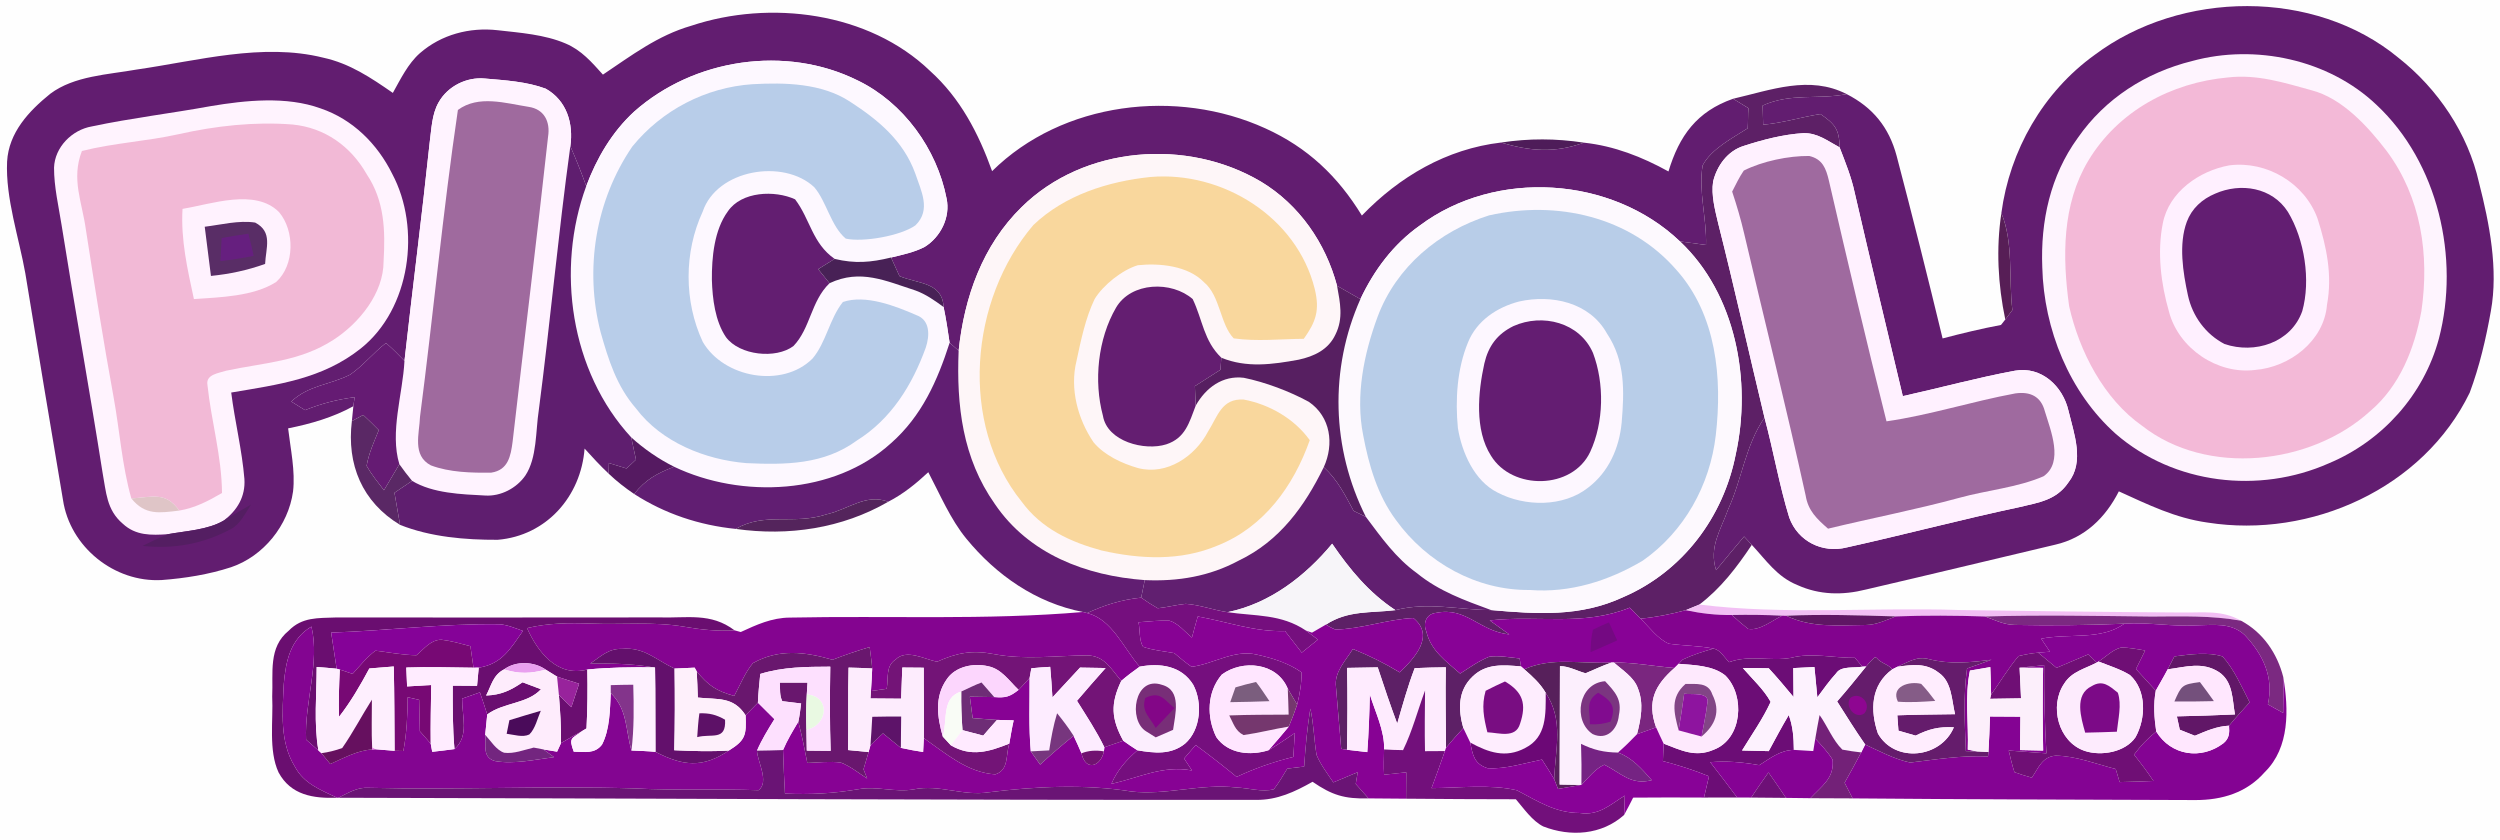 <?xml version="1.0" encoding="UTF-8" standalone="no"?>
<!DOCTYPE svg PUBLIC "-//W3C//DTD SVG 1.1//EN" "http://www.w3.org/Graphics/SVG/1.1/DTD/svg11.dtd">
<svg xmlns="http://www.w3.org/2000/svg" version="1.1" viewBox="0 0 402 135" width="402.0pt" height="135.0pt">
<path d="M 0.00 0.00 L 402.00 0.00 L 402.00 135.00 L 0.00 135.00 L 0.00 0.00 Z" fill="#fefefe" />
<path d="M 385.68 9.30 C 392.01 14.28 396.87 21.50 398.63 29.40 C 400.30 35.91 401.75 43.33 400.53 50.02 C 399.75 54.45 398.70 58.93 397.13 63.14 C 389.67 78.54 371.57 86.64 354.98 84.03 C 349.79 83.31 345.40 81.14 340.71 79.01 C 338.56 83.25 335.24 86.49 330.50 87.58 C 320.34 89.98 310.19 92.44 300.02 94.80 C 296.29 95.74 292.56 95.68 289.03 94.08 C 285.74 92.75 284.02 90.11 281.69 87.61 C 281.28 87.16 280.86 86.72 280.45 86.27 C 278.93 88.06 277.44 89.87 275.95 91.68 C 274.76 87.99 276.68 85.25 277.89 81.89 C 280.17 76.88 280.61 71.75 283.73 67.15 C 285.17 72.47 286.09 77.96 287.71 83.22 C 289.09 87.05 293.06 89.02 296.98 88.02 C 306.27 85.96 315.47 83.51 324.78 81.53 C 327.88 80.79 330.67 80.42 332.60 77.57 C 335.23 74.23 333.49 69.73 332.61 66.04 C 331.70 62.10 328.26 58.86 324.01 59.61 C 317.95 60.73 311.99 62.37 305.97 63.70 C 303.39 52.80 300.75 41.92 298.24 31.00 C 297.70 28.46 296.74 26.11 295.81 23.70 C 295.76 20.81 295.08 19.96 292.73 18.34 C 289.64 18.82 286.66 19.78 283.52 20.05 C 283.49 19.03 283.46 18.00 283.43 16.97 C 287.99 14.91 292.27 16.06 296.94 15.13 C 301.17 17.29 303.75 20.48 304.98 25.07 C 307.54 34.82 310.00 44.61 312.37 54.42 C 315.48 53.60 318.61 52.85 321.76 52.25 C 321.99 51.96 322.22 51.67 322.45 51.38 L 323.59 49.86 C 322.97 44.77 323.80 39.02 321.82 34.27 C 323.16 24.18 328.54 14.78 336.83 8.82 C 350.67 -1.55 372.18 -1.88 385.68 9.30 Z" fill="#621d70" />
<path d="M 149.56 11.41 C 154.43 15.80 157.34 21.43 159.53 27.52 C 170.86 16.33 189.23 14.16 203.47 20.64 C 210.26 23.72 215.12 28.33 218.99 34.66 C 225.04 28.39 232.61 23.95 241.36 22.92 C 246.09 24.32 249.97 24.64 254.69 22.94 C 259.55 23.46 264.04 25.22 268.29 27.57 C 270.03 21.81 272.86 17.92 278.68 15.88 C 279.50 16.39 280.33 16.89 281.15 17.39 C 281.06 18.47 281.11 19.55 281.03 20.63 C 278.59 22.20 275.15 23.96 273.78 26.61 C 273.09 30.73 274.46 35.17 274.33 39.39 C 272.93 39.20 271.54 39.01 270.14 38.82 C 259.13 28.31 240.50 27.14 228.30 36.27 C 224.05 39.27 220.96 43.42 218.75 48.10 C 217.50 47.39 216.25 46.68 215.00 45.96 C 213.15 39.06 208.94 32.94 202.78 29.22 C 190.89 22.16 174.29 23.44 164.29 33.29 C 158.00 39.44 155.05 47.78 154.15 56.39 L 152.70 55.12 C 152.42 53.20 152.13 51.27 151.73 49.37 C 151.53 45.34 147.58 45.64 144.64 44.40 C 144.19 43.40 143.73 42.41 143.28 41.41 C 145.07 40.97 147.02 40.57 148.67 39.71 C 151.24 38.14 152.86 34.92 152.21 31.92 C 150.66 23.95 145.28 16.50 137.92 12.94 C 126.34 7.19 111.58 9.42 101.97 17.95 C 98.40 21.24 95.96 25.41 94.27 29.92 C 93.49 27.76 92.64 25.63 91.71 23.52 C 92.24 19.84 91.12 16.15 87.75 14.26 C 84.70 13.12 81.21 12.91 77.99 12.63 C 75.04 12.34 71.99 13.86 70.53 16.46 C 69.42 18.39 69.38 20.83 69.08 23.02 C 67.85 34.70 66.34 46.35 65.04 58.03 C 64.09 57.04 63.11 56.06 62.07 55.15 C 60.04 56.71 58.40 58.81 56.29 60.25 C 53.05 61.89 49.61 61.94 46.84 64.57 C 47.58 65.03 48.31 65.49 49.05 65.95 C 51.70 64.89 54.18 64.24 57.02 63.87 L 56.82 65.32 C 53.54 67.12 49.99 68.15 46.33 68.88 C 46.71 72.17 47.51 75.77 47.12 79.05 C 46.36 84.48 42.37 89.45 37.15 91.21 C 33.57 92.38 29.74 92.99 26.00 93.27 C 18.39 93.69 11.26 87.96 10.13 80.40 C 8.07 68.28 6.07 56.13 4.08 44.00 C 3.06 38.23 0.87 31.88 1.14 25.99 C 1.40 21.32 4.63 17.87 8.08 15.08 C 11.95 12.18 17.36 12.01 21.99 11.18 C 31.74 9.78 42.22 6.84 51.96 9.27 C 56.24 10.20 59.63 12.49 63.17 14.94 C 64.40 12.74 65.61 10.23 67.52 8.55 C 70.96 5.55 75.52 4.35 80.02 4.86 C 83.63 5.27 87.58 5.55 90.94 6.99 C 93.50 8.07 95.14 9.99 96.95 12.00 C 101.54 8.93 105.75 5.70 111.16 4.14 C 123.80 -0.07 139.70 1.92 149.56 11.41 Z" fill="#621d70" />
<path d="M 352.50 9.81 C 362.64 7.04 374.44 9.55 382.12 16.84 C 392.06 26.12 395.57 41.53 392.17 54.47 C 389.74 63.49 383.07 70.91 374.48 74.50 C 363.26 79.48 349.58 77.88 340.23 69.78 C 332.75 63.12 328.65 52.93 328.40 43.00 C 328.10 35.58 329.69 28.24 334.11 22.17 C 338.51 15.83 345.05 11.66 352.50 9.81 Z" fill="#fef4fe" />
<path d="M 137.92 12.94 C 145.28 16.50 150.66 23.95 152.21 31.92 C 152.86 34.92 151.24 38.14 148.67 39.71 C 147.02 40.57 145.07 40.97 143.28 41.41 C 140.03 42.20 137.50 42.42 134.21 41.63 C 130.60 39.11 130.30 35.28 127.85 32.05 C 124.61 30.56 119.22 30.75 117.03 34.00 C 114.84 36.99 114.44 41.41 114.47 45.00 C 114.56 48.03 114.99 51.65 116.74 54.22 C 118.92 57.15 124.77 57.77 127.59 55.64 C 130.34 52.77 130.39 48.42 133.39 45.54 C 138.37 43.20 142.42 45.17 147.21 46.71 C 148.88 47.32 150.30 48.32 151.73 49.37 C 152.13 51.27 152.42 53.20 152.70 55.12 C 150.72 61.27 148.22 66.90 143.28 71.26 C 134.13 79.60 119.22 80.22 108.39 75.05 C 105.88 73.80 103.60 72.21 101.51 70.34 C 91.71 59.73 89.36 43.28 94.27 29.92 C 95.96 25.41 98.40 21.24 101.97 17.95 C 111.58 9.42 126.34 7.19 137.92 12.94 Z" fill="#fdf8ff" />
<path d="M 358.28 12.45 C 362.97 11.92 367.22 13.28 371.68 14.51 C 376.62 15.78 380.76 20.34 383.76 24.26 C 389.32 31.71 390.68 40.98 389.36 50.02 C 388.24 56.07 385.91 62.06 381.10 66.13 C 371.58 74.80 354.87 76.63 344.48 68.49 C 338.28 64.16 334.35 56.48 332.72 49.25 C 331.62 41.34 331.56 32.92 335.79 25.85 C 340.60 17.86 349.11 13.28 358.28 12.45 Z" fill="#f3b9d7" />
<path d="M 77.99 12.63 C 81.21 12.91 84.70 13.12 87.75 14.26 C 91.12 16.15 92.24 19.84 91.71 23.52 C 89.76 37.66 88.48 51.86 86.63 66.01 C 86.12 69.29 86.37 73.62 84.48 76.46 C 83.06 78.51 80.51 79.84 78.01 79.68 C 74.18 79.48 69.61 79.34 66.26 77.32 C 65.54 76.46 64.87 75.56 64.22 74.65 C 62.65 69.50 64.77 63.35 65.04 58.03 C 66.34 46.35 67.85 34.70 69.08 23.02 C 69.38 20.83 69.42 18.39 70.53 16.46 C 71.99 13.86 75.04 12.34 77.99 12.63 Z" fill="#fff3ff" />
<path d="M 120.99 13.54 C 126.22 13.25 132.12 13.37 136.66 16.33 C 141.22 19.29 145.25 22.61 147.17 27.88 C 148.11 30.70 149.76 33.73 147.21 36.23 C 144.84 37.93 138.74 38.99 136.00 38.37 C 133.60 36.36 132.92 32.42 130.93 30.10 C 126.00 25.48 115.28 27.22 112.99 34.04 C 109.97 40.55 109.97 48.47 113.00 54.96 C 116.34 60.75 125.79 62.50 130.65 57.66 C 132.84 55.08 133.41 51.20 135.54 48.56 C 139.18 47.32 143.97 49.20 147.35 50.67 C 149.61 51.47 149.50 54.01 148.86 55.91 C 146.68 61.93 143.31 67.38 137.78 70.84 C 132.48 74.72 126.30 74.76 119.99 74.47 C 113.39 73.92 106.36 71.11 102.27 65.68 C 99.16 62.10 97.85 57.90 96.58 53.42 C 93.96 43.27 95.75 32.24 101.67 23.57 C 106.42 17.72 113.46 14.05 120.99 13.54 Z" fill="#b8cde9" />
<path d="M 296.94 15.13 C 292.27 16.06 287.99 14.91 283.43 16.97 C 283.46 18.00 283.49 19.03 283.52 20.05 C 286.66 19.78 289.64 18.82 292.73 18.34 C 295.08 19.96 295.76 20.81 295.81 23.70 C 293.89 22.67 292.28 21.36 289.99 21.41 C 286.77 21.61 283.48 22.46 280.41 23.46 C 277.81 24.25 276.09 26.64 275.47 29.19 C 275.13 31.37 275.79 33.82 276.29 35.94 C 278.91 46.31 281.23 56.75 283.73 67.15 C 280.61 71.75 280.17 76.88 277.89 81.89 C 276.68 85.25 274.76 87.99 275.95 91.68 C 277.44 89.87 278.93 88.06 280.45 86.27 C 280.86 86.72 281.28 87.16 281.69 87.61 C 279.29 91.20 276.73 94.58 273.26 97.21 C 272.53 97.52 271.79 97.82 271.06 98.12 C 268.66 98.76 266.28 99.25 263.81 99.48 C 263.24 98.88 262.66 98.29 262.07 97.71 C 254.52 100.75 247.37 98.89 239.54 99.76 C 240.59 100.52 241.65 101.27 242.70 102.02 C 237.81 101.48 235.81 97.54 230.92 98.55 C 229.39 98.71 228.78 100.14 229.34 101.50 C 230.09 104.66 232.50 106.29 234.79 108.31 C 236.29 107.36 237.81 106.26 239.47 105.60 C 241.06 105.38 242.76 105.72 244.35 105.88 L 244.58 107.16 C 241.75 106.92 239.00 106.65 236.80 108.78 C 234.41 111.04 234.46 114.09 235.30 117.07 C 234.34 118.11 233.42 119.16 232.52 120.24 C 232.50 115.93 232.40 111.62 232.49 107.30 C 230.82 107.33 229.15 107.35 227.48 107.44 C 226.36 110.37 225.54 113.36 224.67 116.36 C 223.56 113.37 222.53 110.34 221.54 107.31 C 219.90 107.34 218.26 107.37 216.61 107.40 C 216.70 111.79 216.68 116.17 216.59 120.56 L 215.67 120.41 C 215.40 117.11 215.09 113.80 214.83 110.49 C 214.50 108.08 216.36 106.27 217.54 104.36 C 220.20 105.43 222.62 106.63 225.08 108.12 C 227.41 105.85 230.82 102.25 227.27 99.38 C 223.09 99.57 218.89 101.16 214.71 101.23 C 214.19 101.01 213.69 100.74 213.20 100.44 C 216.78 98.11 220.34 98.60 224.38 98.11 C 229.71 96.74 234.47 98.08 239.77 98.10 C 247.19 98.75 254.11 99.24 261.07 95.99 C 270.59 91.86 277.13 83.15 279.11 73.04 C 281.70 61.32 279.15 47.29 270.14 38.82 C 271.54 39.01 272.93 39.20 274.33 39.39 C 274.46 35.17 273.09 30.73 273.78 26.61 C 275.15 23.96 278.59 22.20 281.03 20.63 C 281.11 19.55 281.06 18.47 281.15 17.39 C 280.33 16.89 279.50 16.39 278.68 15.88 C 284.76 14.48 290.97 12.06 296.94 15.13 Z" fill="#5d2066" />
<path d="M 51.55 17.43 C 56.71 19.18 60.68 23.13 63.07 27.96 C 67.74 36.74 66.00 49.67 58.02 56.03 C 51.82 60.96 44.71 61.84 37.18 63.12 C 37.76 67.77 38.92 72.35 39.30 77.01 C 39.49 79.83 38.16 82.06 35.97 83.71 C 33.41 85.22 29.86 85.37 26.98 85.90 C 24.30 86.08 21.83 86.15 19.74 84.21 C 17.12 81.98 17.08 79.13 16.49 75.99 C 14.40 62.70 12.01 49.46 9.90 36.17 C 9.42 33.14 8.68 30.03 8.69 26.96 C 8.80 23.67 11.57 20.88 14.76 20.33 C 21.07 18.99 27.51 18.23 33.86 17.07 C 39.52 16.12 46.05 15.44 51.55 17.43 Z" fill="#fff3fe" />
<path d="M 85.00 17.18 C 87.52 17.55 88.51 19.58 88.13 21.97 C 86.34 38.32 84.30 54.65 82.43 71.00 C 82.13 73.34 81.71 75.59 79.00 76.00 C 75.84 76.05 72.26 75.96 69.28 74.83 C 66.24 73.23 67.44 69.76 67.54 66.99 C 69.68 50.58 71.21 34.04 73.63 17.68 C 76.96 15.23 81.28 16.60 85.00 17.18 Z" fill="#9f6a9e" />
<path d="M 47.03 20.02 C 52.24 20.53 56.41 23.52 58.97 28.02 C 61.84 32.32 61.97 37.05 61.68 42.04 C 61.68 47.16 57.75 51.97 53.64 54.63 C 48.19 58.16 42.49 58.30 36.37 59.61 C 35.21 60.00 33.05 60.19 33.36 61.91 C 33.97 67.74 35.65 73.34 35.70 79.27 C 33.52 80.55 31.35 81.68 28.83 82.10 C 26.61 78.99 24.46 79.95 21.12 80.15 C 19.62 74.90 19.24 69.17 18.25 63.78 C 16.62 54.87 15.21 45.94 13.82 36.99 C 13.20 32.44 11.42 28.82 13.17 24.28 C 18.30 22.98 23.56 22.73 28.71 21.58 C 34.67 20.24 40.92 19.54 47.03 20.02 Z" fill="#f2b9d6" />
<path d="M 289.99 21.41 C 292.28 21.36 293.89 22.67 295.81 23.70 C 296.74 26.11 297.70 28.46 298.24 31.00 C 300.75 41.92 303.39 52.80 305.97 63.70 C 311.99 62.37 317.95 60.73 324.01 59.61 C 328.26 58.86 331.70 62.10 332.61 66.04 C 333.49 69.73 335.23 74.23 332.60 77.57 C 330.67 80.42 327.88 80.79 324.78 81.53 C 315.47 83.51 306.27 85.96 296.98 88.02 C 293.06 89.02 289.09 87.05 287.71 83.22 C 286.09 77.96 285.17 72.47 283.73 67.15 C 281.23 56.75 278.91 46.31 276.29 35.94 C 275.79 33.82 275.13 31.37 275.47 29.19 C 276.09 26.64 277.81 24.25 280.41 23.46 C 283.48 22.46 286.77 21.61 289.99 21.41 Z" fill="#fff1ff" />
<path d="M 241.36 22.92 C 245.90 22.24 250.15 22.25 254.69 22.94 C 249.97 24.64 246.09 24.32 241.36 22.92 Z" fill="#4e1c59" />
<path d="M 91.71 23.52 C 92.64 25.63 93.49 27.76 94.27 29.92 C 89.36 43.28 91.71 59.73 101.51 70.34 C 101.74 71.53 102.02 72.71 102.27 73.90 C 101.76 74.38 101.26 74.86 100.75 75.33 C 99.81 75.04 98.86 74.75 97.91 74.46 L 97.87 76.16 C 96.51 74.88 95.25 73.51 94.00 72.13 C 93.42 79.84 87.85 86.15 80.03 86.80 C 74.80 86.82 69.23 86.35 64.33 84.40 C 64.04 82.67 63.74 80.96 63.43 79.24 C 64.37 78.60 65.31 77.96 66.26 77.32 C 69.61 79.34 74.18 79.48 78.01 79.68 C 80.51 79.84 83.06 78.51 84.48 76.46 C 86.37 73.62 86.12 69.29 86.63 66.01 C 88.48 51.86 89.76 37.66 91.71 23.52 Z" fill="#5f1e6f" />
<path d="M 202.78 29.22 C 208.94 32.94 213.15 39.06 215.00 45.96 C 215.49 48.68 216.04 51.19 214.74 53.79 C 213.61 56.22 211.32 57.30 208.81 57.84 C 204.61 58.61 200.45 59.19 196.39 57.52 C 193.55 54.80 193.39 51.43 191.79 48.10 C 188.43 45.14 181.89 45.31 179.46 49.47 C 176.53 54.50 175.85 61.27 177.35 66.85 C 178.04 71.02 184.09 72.55 187.54 71.45 C 190.61 70.44 191.23 67.95 192.27 65.23 C 193.88 62.36 196.59 60.33 200.01 60.75 C 203.45 61.45 207.38 62.93 210.47 64.62 C 213.96 67.02 214.56 71.40 212.86 75.12 C 209.76 81.47 205.72 87.02 199.20 90.14 C 194.47 92.69 189.40 93.52 184.08 93.28 C 174.65 92.59 165.45 89.12 159.97 81.04 C 154.76 73.66 153.79 65.20 154.15 56.39 C 155.05 47.78 158.00 39.44 164.29 33.29 C 174.29 23.44 190.89 22.16 202.78 29.22 Z" fill="#fef6f8" />
<path d="M 290.92 25.08 C 293.07 25.58 293.62 27.09 294.08 29.02 C 297.07 41.95 300.10 54.88 303.35 67.75 C 310.36 66.74 317.13 64.54 324.07 63.26 C 326.44 62.93 328.18 63.72 328.81 66.13 C 329.73 69.18 331.89 74.34 328.59 76.59 C 324.37 78.41 319.49 78.82 315.05 80.05 C 308.07 81.95 300.98 83.31 293.95 85.01 C 292.17 83.45 290.75 82.15 290.35 79.68 C 287.26 65.61 283.75 51.59 280.46 37.55 C 279.93 35.27 279.27 33.03 278.53 30.81 C 279.11 29.68 279.68 28.48 280.40 27.43 C 283.40 25.92 287.58 25.05 290.92 25.08 Z" fill="#9f6a9f" />
<path d="M 358.47 26.59 C 364.49 25.82 370.61 29.44 372.67 35.17 C 374.12 39.72 375.07 44.25 374.18 49.01 C 373.71 54.84 368.16 59.06 362.59 59.49 C 356.53 60.24 350.31 56.01 348.77 50.11 C 347.47 45.59 346.85 40.55 347.78 35.91 C 348.76 30.85 353.66 27.46 358.47 26.59 Z" fill="#fff0ff" />
<path d="M 184.98 28.46 C 196.58 27.47 208.54 34.90 211.41 46.46 C 212.24 49.88 211.61 51.72 209.65 54.48 C 205.94 54.51 202.07 54.94 198.38 54.41 C 196.18 52.13 196.23 47.58 193.61 45.39 C 191.03 42.72 186.44 42.28 182.96 42.65 C 180.46 43.39 177.35 45.86 176.01 48.10 C 174.53 51.19 173.82 54.70 173.10 58.04 C 172.00 62.52 173.30 67.37 175.84 71.12 C 177.59 73.22 180.42 74.53 183.01 75.27 C 187.63 76.47 192.16 73.39 194.25 69.40 C 195.81 66.95 196.43 64.02 200.00 64.25 C 204.11 65.02 208.15 67.34 210.61 70.78 C 208.01 78.13 203.26 84.75 195.82 87.71 C 189.82 90.25 183.37 89.93 177.14 88.52 C 172.12 87.16 167.47 85.01 164.31 80.70 C 154.15 68.12 155.93 48.17 166.17 36.18 C 171.21 31.37 178.18 29.17 184.98 28.46 Z" fill="#f9d79d" />
<path d="M 270.14 38.82 C 279.15 47.29 281.70 61.32 279.11 73.04 C 277.13 83.15 270.59 91.86 261.07 95.99 C 254.11 99.24 247.19 98.75 239.77 98.10 C 235.52 96.53 231.41 95.08 227.85 92.17 C 224.43 89.71 222.12 86.43 219.63 83.11 C 214.11 72.12 213.75 59.35 218.75 48.10 C 220.96 43.42 224.05 39.27 228.30 36.27 C 240.50 27.14 259.13 28.31 270.14 38.82 Z" fill="#fdf9fe" />
<path d="M 127.85 32.05 C 130.30 35.28 130.60 39.11 134.21 41.63 C 133.32 42.17 132.43 42.72 131.56 43.28 C 132.17 44.04 132.78 44.79 133.39 45.54 C 130.39 48.42 130.34 52.77 127.59 55.64 C 124.77 57.77 118.92 57.15 116.74 54.22 C 114.99 51.65 114.56 48.03 114.47 45.00 C 114.44 41.41 114.84 36.99 117.03 34.00 C 119.22 30.75 124.61 30.56 127.85 32.05 Z" fill="#631e71" />
<path d="M 356.17 31.15 C 360.30 29.32 365.37 30.12 367.90 34.08 C 370.57 38.49 371.60 45.09 370.20 50.04 C 368.39 55.13 362.55 56.96 357.71 55.32 C 354.67 53.75 352.54 50.83 351.82 47.49 C 351.02 43.80 350.30 39.28 351.64 35.66 C 352.43 33.53 354.10 32.02 356.17 31.15 Z" fill="#631e72" />
<path d="M 44.87 34.11 C 47.40 37.10 47.41 42.62 44.41 45.34 C 40.78 47.67 35.37 47.80 31.18 48.09 C 30.14 43.26 29.06 38.57 29.35 33.59 C 34.01 32.82 41.03 30.25 44.87 34.11 Z" fill="#fff2fe" />
<path d="M 239.45 34.63 C 250.33 32.18 262.13 34.81 269.60 43.44 C 276.01 50.63 276.96 60.78 275.90 69.96 C 274.98 78.01 270.83 85.48 264.16 90.15 C 258.66 93.42 252.45 95.37 246.00 94.87 C 237.43 94.97 229.39 90.46 224.43 83.57 C 221.50 79.61 220.10 74.77 219.20 69.99 C 217.93 63.64 219.31 56.92 221.52 50.93 C 224.52 42.90 231.39 37.17 239.45 34.63 Z" fill="#b8cde8" />
<path d="M 321.82 34.27 C 323.80 39.02 322.97 44.77 323.59 49.86 L 322.45 51.38 C 321.27 45.74 320.96 39.98 321.82 34.27 Z" fill="#571e56" />
<path d="M 32.92 36.46 C 35.54 36.14 38.40 35.39 41.03 35.79 C 43.90 37.30 42.75 39.85 42.63 42.44 C 39.74 43.47 36.97 44.06 33.92 44.37 C 33.60 41.73 33.24 39.10 32.92 36.46 Z" fill="#592d66" />
<path d="M 39.94 37.58 L 40.03 37.95 C 40.32 39.01 40.57 40.07 40.78 41.14 C 39.01 41.51 37.23 41.77 35.44 41.98 C 35.50 40.75 35.56 39.51 35.64 38.27 C 37.07 38.03 38.50 37.77 39.94 37.58 Z" fill="#661f7f" />
<path d="M 134.21 41.63 C 137.50 42.42 140.03 42.20 143.28 41.41 C 143.73 42.41 144.19 43.40 144.64 44.40 C 147.58 45.64 151.53 45.34 151.73 49.37 C 150.30 48.32 148.88 47.32 147.21 46.71 C 142.42 45.17 138.37 43.20 133.39 45.54 C 132.78 44.79 132.17 44.04 131.56 43.28 C 132.43 42.72 133.32 42.17 134.21 41.63 Z" fill="#482156" />
<path d="M 191.79 48.10 C 193.39 51.43 193.55 54.80 196.39 57.52 C 196.34 58.17 196.30 58.82 196.25 59.46 C 194.88 60.34 193.51 61.21 192.14 62.09 C 192.19 63.14 192.23 64.19 192.27 65.23 C 191.23 67.95 190.61 70.44 187.54 71.45 C 184.09 72.55 178.04 71.02 177.35 66.85 C 175.85 61.27 176.53 54.50 179.46 49.47 C 181.89 45.31 188.43 45.14 191.79 48.10 Z" fill="#641e71" />
<path d="M 215.00 45.96 C 216.25 46.68 217.50 47.39 218.75 48.10 C 213.75 59.35 214.11 72.12 219.63 83.11 L 217.66 82.15 C 216.28 79.59 215.06 77.12 212.86 75.12 C 214.56 71.40 213.96 67.02 210.47 64.62 C 207.38 62.93 203.45 61.45 200.01 60.75 C 196.59 60.33 193.88 62.36 192.27 65.23 C 192.23 64.19 192.19 63.14 192.14 62.09 C 193.51 61.21 194.88 60.34 196.25 59.46 C 196.30 58.82 196.34 58.17 196.39 57.52 C 200.45 59.19 204.61 58.61 208.81 57.84 C 211.32 57.30 213.61 56.22 214.74 53.79 C 216.04 51.19 215.49 48.68 215.00 45.96 Z" fill="#571f61" />
<path d="M 244.27 48.48 C 249.51 47.31 255.61 48.61 258.39 53.61 C 261.36 58.07 261.19 62.87 260.76 68.00 C 260.37 72.05 258.68 75.88 255.40 78.39 C 251.39 81.57 245.18 81.50 240.79 79.19 C 237.06 77.33 235.07 72.74 234.43 68.84 C 233.99 64.29 234.29 59.33 236.05 55.07 C 237.46 51.56 240.72 49.41 244.27 48.48 Z" fill="#fdf7ff" />
<path d="M 243.37 52.43 C 248.04 50.35 254.01 51.84 256.15 56.75 C 258.00 61.63 257.91 67.92 255.70 72.67 C 252.84 78.76 243.16 78.88 239.75 73.28 C 237.09 69.11 237.67 63.06 238.68 58.46 C 239.33 55.64 240.76 53.71 243.37 52.43 Z" fill="#641d72" />
<path d="M 62.07 55.15 C 63.11 56.06 64.09 57.04 65.04 58.03 C 64.77 63.35 62.65 69.50 64.22 74.65 C 63.40 76.04 62.57 77.44 61.74 78.83 C 60.77 77.57 59.73 76.29 58.95 74.91 C 59.28 72.95 60.15 71.01 60.91 69.17 C 60.09 68.34 59.27 67.52 58.41 66.73 L 58.32 66.77 C 57.74 67.08 57.16 67.39 56.58 67.71 C 56.65 66.91 56.73 66.12 56.82 65.32 L 57.02 63.87 C 54.18 64.24 51.70 64.89 49.05 65.95 C 48.31 65.49 47.58 65.03 46.84 64.57 C 49.61 61.94 53.05 61.89 56.29 60.25 C 58.40 58.81 60.04 56.71 62.07 55.15 Z" fill="#651b73" />
<path d="M 152.70 55.12 L 154.15 56.39 C 153.79 65.20 154.76 73.66 159.97 81.04 C 165.45 89.12 174.65 92.59 184.08 93.28 C 183.89 94.22 183.69 95.16 183.50 96.10 C 180.37 96.42 177.66 97.27 174.81 98.58 L 174.31 98.45 L 174.14 98.41 C 166.59 96.94 160.20 92.49 155.38 86.61 C 152.84 83.52 151.14 79.48 149.27 75.93 C 147.30 77.77 145.24 79.44 142.83 80.68 C 139.21 79.33 136.47 81.90 132.89 82.71 C 127.61 84.45 123.02 82.30 118.31 85.05 C 112.47 84.46 106.91 82.62 101.97 79.43 C 103.82 77.09 105.66 76.12 108.39 75.05 C 119.22 80.22 134.13 79.60 143.28 71.26 C 148.22 66.90 150.72 61.27 152.70 55.12 Z" fill="#611e72" />
<path d="M 58.32 66.77 L 58.41 66.73 C 59.27 67.52 60.09 68.34 60.91 69.17 C 60.15 71.01 59.28 72.95 58.95 74.91 C 59.73 76.29 60.77 77.57 61.74 78.83 C 62.57 77.44 63.40 76.04 64.22 74.65 C 64.87 75.56 65.54 76.46 66.26 77.32 C 65.31 77.96 64.37 78.60 63.43 79.24 C 63.74 80.96 64.04 82.67 64.33 84.40 C 58.24 80.73 55.73 74.70 56.58 67.71 C 57.16 67.39 57.74 67.08 58.32 66.77 Z" fill="#5a2865" />
<path d="M 101.51 70.34 C 103.60 72.21 105.88 73.80 108.39 75.05 C 105.66 76.12 103.82 77.09 101.97 79.43 C 100.52 78.45 99.13 77.37 97.87 76.16 L 97.91 74.46 C 98.86 74.75 99.81 75.04 100.75 75.33 C 101.26 74.86 101.76 74.38 102.27 73.90 C 102.02 72.71 101.74 71.53 101.51 70.34 Z" fill="#551a61" />
<path d="M 212.86 75.12 C 215.06 77.12 216.28 79.59 217.66 82.15 L 219.63 83.11 C 222.12 86.43 224.43 89.71 227.85 92.17 C 231.41 95.08 235.52 96.53 239.77 98.10 C 234.47 98.08 229.71 96.74 224.38 98.11 C 220.12 95.31 217.06 91.59 214.21 87.43 C 209.88 92.65 204.15 97.07 197.38 98.44 C 195.14 98.11 192.92 97.25 190.66 97.10 C 189.16 97.25 187.68 97.65 186.17 97.81 C 185.25 97.29 184.36 96.72 183.50 96.10 C 183.69 95.16 183.89 94.22 184.08 93.28 C 189.40 93.52 194.47 92.69 199.20 90.14 C 205.72 87.02 209.76 81.47 212.86 75.12 Z" fill="#611f70" />
<path d="M 21.12 80.15 C 24.46 79.95 26.61 78.99 28.83 82.10 C 25.62 82.49 23.34 82.89 21.12 80.15 Z" fill="#dfc5c7" />
<path d="M 142.83 80.68 C 135.39 84.98 126.77 86.25 118.31 85.05 C 123.02 82.30 127.61 84.45 132.89 82.71 C 136.47 81.90 139.21 79.33 142.83 80.68 Z" fill="#54245c" />
<path d="M 40.38 81.12 C 39.46 82.50 38.65 84.27 37.14 85.07 C 32.68 87.46 27.93 88.34 22.91 87.78 C 24.25 87.12 25.59 86.47 26.98 85.90 C 29.86 85.37 33.41 85.22 35.97 83.71 C 37.44 82.85 38.89 81.96 40.38 81.12 Z" fill="#541e62" />
<path d="M 214.21 87.43 C 217.06 91.59 220.12 95.31 224.38 98.11 C 220.34 98.60 216.78 98.11 213.20 100.44 C 212.46 100.88 211.71 101.31 210.97 101.73 L 209.99 101.39 C 206.00 98.71 201.91 99.10 197.38 98.44 C 204.15 97.07 209.88 92.65 214.21 87.43 Z" fill="#f7f5f9" />
<path d="M 183.50 96.10 C 184.36 96.72 185.25 97.29 186.17 97.81 C 187.68 97.65 189.16 97.25 190.66 97.10 C 192.92 97.25 195.14 98.11 197.38 98.44 C 201.91 99.10 206.00 98.71 209.99 101.39 C 210.64 101.87 211.28 102.36 211.92 102.85 C 211.05 103.55 210.19 104.25 209.32 104.94 C 208.43 103.79 207.54 102.63 206.64 101.48 C 201.73 101.63 197.36 99.97 192.60 99.13 C 192.27 100.26 191.96 101.39 191.66 102.53 C 190.55 101.60 189.44 100.21 188.03 99.80 C 186.35 99.75 184.75 99.93 183.07 100.06 C 183.33 101.24 183.14 103.02 183.82 104.01 C 185.40 104.58 187.17 104.71 188.82 105.02 C 189.73 105.77 190.63 106.56 191.61 107.22 C 195.08 106.79 198.47 104.41 202.03 105.25 C 204.54 105.80 207.18 106.61 209.29 108.11 C 209.31 109.88 209.00 111.59 208.58 113.30 C 208.08 112.45 207.57 111.59 207.07 110.74 C 205.34 106.51 199.78 106.03 196.47 108.47 C 194.07 111.28 193.99 115.29 195.58 118.52 C 197.45 121.22 201.06 121.57 203.99 120.63 C 205.43 119.78 206.82 118.82 208.20 117.88 C 208.13 119.16 208.05 120.44 207.97 121.71 C 204.78 122.51 201.83 123.53 198.85 124.92 C 196.70 123.16 194.51 121.45 192.27 119.80 C 191.64 120.52 191.02 121.24 190.40 121.97 C 190.82 122.61 191.25 123.25 191.67 123.89 C 186.92 123.02 183.22 125.06 178.71 126.04 C 179.70 123.80 181.07 122.25 182.90 120.65 C 185.61 121.10 188.26 121.42 190.55 119.58 C 193.10 117.35 193.40 112.98 191.87 110.11 C 189.99 107.06 186.55 106.58 183.26 107.20 C 180.65 104.19 178.81 99.57 174.81 98.58 C 177.66 97.27 180.37 96.42 183.50 96.10 Z" fill="#750f7e" />
<path d="M 273.26 97.21 C 286.93 98.92 301.29 97.62 315.00 98.09 C 327.00 98.27 339.00 98.42 351.00 98.49 C 354.35 98.53 357.32 98.07 360.36 99.81 C 355.58 98.96 350.83 99.11 346.01 99.14 C 337.08 99.04 328.14 98.86 319.21 99.13 C 314.42 98.97 309.62 98.93 304.83 99.12 C 298.95 98.94 293.09 98.75 287.22 99.01 L 286.58 99.00 C 283.88 98.87 281.20 98.83 278.49 98.89 C 275.96 98.93 273.53 98.64 271.06 98.12 C 271.79 97.82 272.53 97.52 273.26 97.21 Z" fill="#f2bff4" />
<path d="M 174.14 98.41 L 174.31 98.45 L 174.81 98.58 C 178.81 99.57 180.65 104.19 183.26 107.20 C 182.24 107.92 181.25 108.67 180.30 109.48 C 178.64 107.57 177.61 105.41 174.76 105.39 C 169.73 105.43 164.85 106.15 159.81 105.18 C 156.33 104.50 153.87 104.97 150.67 106.41 C 148.60 105.99 145.77 104.31 144.01 106.06 C 142.37 107.10 142.89 109.09 142.58 110.76 C 141.74 110.88 140.90 111.00 140.05 111.12 C 140.13 109.91 140.20 108.70 140.25 107.49 C 140.16 106.34 139.98 105.19 139.84 104.05 C 137.81 104.65 135.83 105.33 133.87 106.09 C 129.42 104.81 125.29 104.28 121.07 106.63 C 119.79 108.16 119.01 110.17 118.06 111.91 C 115.17 111.09 113.91 110.25 112.03 107.96 L 111.70 107.36 C 110.62 107.42 109.54 107.47 108.47 107.51 C 105.46 106.11 103.55 104.00 99.99 104.34 C 97.82 104.28 96.58 105.58 94.91 106.71 C 98.32 106.66 101.70 106.73 105.07 107.31 C 101.53 107.27 97.97 107.31 94.44 107.66 C 89.63 108.94 86.48 104.87 84.75 101.00 C 88.13 100.18 91.53 100.14 95.00 100.27 C 100.06 100.47 105.11 99.93 109.98 100.77 C 112.71 101.25 115.35 101.53 118.12 101.36 L 119.11 101.63 C 121.66 100.46 124.10 99.33 126.98 99.31 C 142.66 98.98 158.51 99.75 174.14 98.41 Z" fill="#840490" />
<path d="M 262.07 97.71 C 262.66 98.29 263.24 98.88 263.81 99.48 C 265.19 100.82 266.56 102.74 268.35 103.51 C 270.75 103.84 273.16 103.83 275.54 104.29 C 273.84 104.77 272.18 105.30 270.58 106.06 L 269.92 106.74 L 269.69 106.98 L 269.25 107.41 C 265.97 107.15 262.76 106.51 259.51 106.53 L 259.12 106.54 C 254.06 106.79 249.63 105.62 245.10 107.62 C 244.92 107.47 244.75 107.31 244.58 107.16 L 244.35 105.88 C 242.76 105.72 241.06 105.38 239.47 105.60 C 237.81 106.26 236.29 107.36 234.79 108.31 C 232.50 106.29 230.09 104.66 229.34 101.50 C 228.78 100.14 229.39 98.71 230.92 98.55 C 235.81 97.54 237.81 101.48 242.70 102.02 C 241.65 101.27 240.59 100.52 239.54 99.76 C 247.37 98.89 254.52 100.75 262.07 97.71 Z" fill="#880296" />
<path d="M 271.06 98.12 C 273.53 98.64 275.96 98.93 278.49 98.89 C 279.33 99.68 280.21 100.43 281.11 101.13 C 282.97 101.45 284.96 99.77 286.58 99.00 L 287.22 99.01 C 291.35 101.00 295.52 100.53 300.01 100.50 C 301.77 100.47 303.22 99.73 304.83 99.12 C 309.62 98.93 314.42 98.97 319.21 99.13 C 320.81 99.73 322.24 100.46 323.99 100.49 C 329.85 100.61 335.74 100.54 341.60 100.29 C 337.85 103.00 332.89 101.80 328.22 102.70 C 328.69 103.40 329.16 104.09 329.63 104.79 L 327.74 104.95 C 326.67 105.05 325.61 105.24 324.58 105.50 C 322.95 107.43 321.64 109.64 320.17 111.70 C 320.14 110.22 320.10 108.74 320.04 107.27 C 318.95 107.45 317.86 107.64 316.77 107.83 C 315.91 111.92 316.57 116.36 316.42 120.54 L 317.94 120.83 L 316.11 120.78 C 315.93 116.30 315.68 111.95 316.30 107.49 C 317.62 107.02 318.94 106.57 320.24 106.08 C 316.82 106.53 313.56 106.86 310.17 105.99 C 308.22 105.46 306.85 106.48 305.11 107.21 L 304.28 107.63 C 303.58 106.76 302.48 106.69 301.76 105.79 L 301.49 105.69 C 300.98 106.12 300.51 106.62 300.08 107.17 L 299.47 107.20 L 298.28 105.78 C 294.84 105.82 291.30 104.90 288.01 105.78 C 284.63 106.39 281.42 105.24 278.03 106.48 C 277.26 105.70 276.65 104.52 275.54 104.29 C 273.16 103.83 270.75 103.84 268.35 103.51 C 266.56 102.74 265.19 100.82 263.81 99.48 C 266.28 99.25 268.66 98.76 271.06 98.12 Z" fill="#82038e" />
<path d="M 53.98 99.29 C 71.32 99.30 88.66 99.30 106.00 99.28 C 110.46 99.42 114.29 98.46 118.12 101.36 C 115.35 101.53 112.71 101.25 109.98 100.77 C 105.11 99.93 100.06 100.47 95.00 100.27 C 91.53 100.14 88.13 100.18 84.75 101.00 C 86.48 104.87 89.63 108.94 94.44 107.66 C 94.51 110.82 94.47 113.97 94.31 117.13 L 93.67 117.51 C 92.52 118.17 91.35 118.80 90.21 119.49 C 90.25 116.91 90.08 114.34 89.87 111.76 C 90.53 112.41 91.20 113.06 91.87 113.71 C 92.28 112.45 92.70 111.19 93.12 109.94 C 91.93 109.57 90.75 109.21 89.57 108.80 L 87.76 107.68 C 85.85 106.34 82.95 106.24 81.05 107.64 C 79.28 108.55 79.03 110.18 78.17 111.84 C 80.62 111.74 82.08 111.02 84.03 109.71 C 85.02 110.08 86.01 110.45 86.99 110.83 C 84.80 113.20 81.02 112.92 78.35 114.88 C 77.97 113.69 77.58 112.50 77.17 111.33 C 76.22 111.67 75.26 112.00 74.31 112.34 C 74.28 115.15 75.48 118.34 73.08 120.45 C 72.78 117.05 72.79 113.65 72.80 110.25 C 74.10 110.26 75.41 110.27 76.71 110.28 C 76.80 109.31 76.89 108.33 76.98 107.36 C 80.71 106.78 82.10 104.29 84.09 101.45 C 82.87 101.02 81.56 100.45 80.26 100.38 C 71.20 100.25 62.28 101.42 53.25 101.72 C 53.55 103.65 53.84 105.59 54.13 107.53 C 53.06 107.42 51.99 107.33 50.92 107.25 C 50.92 111.66 50.44 116.31 51.20 120.67 C 50.53 120.10 49.87 119.52 49.22 118.93 C 48.94 112.93 51.47 106.56 50.08 100.75 C 46.67 102.77 45.95 106.33 45.63 109.99 C 45.42 114.46 44.95 119.30 47.42 123.28 C 48.85 126.02 51.57 127.01 54.20 128.28 C 50.37 128.41 46.76 127.86 44.79 124.20 C 43.15 120.64 43.96 115.86 43.77 112.00 C 43.95 108.19 43.11 104.11 46.42 101.42 C 48.58 99.20 51.13 99.40 53.98 99.29 Z" fill="#6a0e70" />
<path d="M 192.60 99.13 C 197.36 99.97 201.73 101.63 206.64 101.48 C 207.54 102.63 208.43 103.79 209.32 104.94 C 210.19 104.25 211.05 103.55 211.92 102.85 C 211.28 102.36 210.64 101.87 209.99 101.39 L 210.97 101.73 C 211.71 101.31 212.46 100.88 213.20 100.44 C 213.69 100.74 214.19 101.01 214.71 101.23 C 218.89 101.16 223.09 99.57 227.27 99.38 C 230.82 102.25 227.41 105.85 225.08 108.12 C 222.62 106.63 220.20 105.43 217.54 104.36 C 216.36 106.27 214.50 108.08 214.83 110.49 C 215.09 113.80 215.40 117.11 215.67 120.41 L 216.59 120.56 C 217.68 120.69 218.77 120.82 219.86 120.94 C 220.09 117.85 220.20 114.76 220.27 111.67 C 221.12 114.47 222.68 117.55 222.56 120.51 C 222.53 121.86 222.47 123.21 222.56 124.57 C 223.75 124.44 224.94 124.32 226.13 124.19 C 226.12 125.60 226.11 127.01 226.10 128.43 C 224.08 128.41 222.07 128.40 220.05 128.38 C 219.37 127.61 218.68 126.83 218.00 126.06 C 218.11 125.43 218.21 124.80 218.32 124.17 C 217.01 124.72 215.71 125.27 214.40 125.81 C 213.45 124.40 212.35 122.96 211.70 121.39 C 211.29 118.92 211.25 116.41 210.70 113.95 C 210.21 117.04 209.91 120.14 209.71 123.26 C 208.80 123.37 207.89 123.48 206.99 123.60 C 206.31 124.71 205.64 125.88 204.84 126.91 C 202.98 127.43 200.73 126.70 198.79 126.63 C 193.13 125.96 187.45 127.94 181.89 127.27 C 174.39 126.06 166.51 126.46 159.00 127.40 C 154.82 128.06 151.06 126.08 146.93 126.93 C 143.90 127.47 141.04 126.35 138.01 126.91 C 134.00 127.60 130.28 127.79 126.22 127.61 C 126.11 125.28 125.97 122.94 125.91 120.61 C 126.59 119.01 127.48 117.54 128.37 116.05 C 128.94 118.24 129.39 120.46 129.82 122.68 C 131.59 122.62 133.44 122.39 135.20 122.62 C 136.72 123.20 138.08 124.31 139.44 125.19 C 139.23 124.70 139.04 124.20 138.85 123.70 C 139.12 122.77 139.39 121.85 139.67 120.93 L 139.97 119.83 C 140.63 119.18 141.30 118.54 141.99 117.92 C 142.94 118.70 143.89 119.49 144.86 120.26 C 146.05 120.52 147.24 120.74 148.44 120.92 L 148.55 118.69 C 152.06 121.14 155.57 124.24 160.05 124.52 C 162.26 123.80 161.70 121.41 162.29 119.57 C 162.52 118.32 162.71 117.06 163.00 115.83 C 162.11 115.80 161.22 115.78 160.32 115.76 C 159.01 115.69 157.70 115.57 156.40 115.47 C 156.25 114.32 156.10 113.18 155.95 112.03 C 157.26 112.05 158.56 112.07 159.87 112.09 C 161.69 112.23 162.34 112.07 163.79 110.93 C 164.39 110.31 164.98 109.67 165.56 109.02 C 165.58 112.94 165.40 116.91 165.75 120.82 C 166.25 121.53 166.76 122.24 167.26 122.95 C 168.99 121.33 170.80 119.80 172.63 118.31 C 173.07 119.24 173.50 120.18 173.90 121.13 C 174.58 124.11 177.01 123.24 177.51 120.82 L 177.58 120.16 C 178.59 119.82 179.60 119.47 180.62 119.11 C 181.36 119.65 182.12 120.16 182.90 120.65 C 181.07 122.25 179.70 123.80 178.71 126.04 C 183.22 125.06 186.92 123.02 191.67 123.89 C 191.25 123.25 190.82 122.61 190.40 121.97 C 191.02 121.24 191.64 120.52 192.27 119.80 C 194.51 121.45 196.70 123.16 198.85 124.92 C 201.83 123.53 204.78 122.51 207.97 121.71 C 208.05 120.44 208.13 119.16 208.20 117.88 C 206.82 118.82 205.43 119.78 203.99 120.63 C 205.09 119.38 206.19 118.12 207.24 116.83 C 207.74 115.67 208.17 114.49 208.58 113.30 C 209.00 111.59 209.31 109.88 209.29 108.11 C 207.18 106.61 204.54 105.80 202.03 105.25 C 198.47 104.41 195.08 106.79 191.61 107.22 C 190.63 106.56 189.73 105.77 188.82 105.02 C 187.17 104.71 185.40 104.58 183.82 104.01 C 183.14 103.02 183.33 101.24 183.07 100.06 C 184.75 99.93 186.35 99.75 188.03 99.80 C 189.44 100.21 190.55 101.60 191.66 102.53 C 191.96 101.39 192.27 100.26 192.60 99.13 Z" fill="#870294" />
<path d="M 278.49 98.89 C 281.20 98.83 283.88 98.87 286.58 99.00 C 284.96 99.77 282.97 101.45 281.11 101.13 C 280.21 100.43 279.33 99.68 278.49 98.89 Z" fill="#6d1077" />
<path d="M 287.22 99.01 C 293.09 98.75 298.95 98.94 304.83 99.12 C 303.22 99.73 301.77 100.47 300.01 100.50 C 295.52 100.53 291.35 101.00 287.22 99.01 Z" fill="#5f1664" />
<path d="M 319.21 99.13 C 328.14 98.86 337.08 99.04 346.01 99.14 C 350.83 99.11 355.58 98.96 360.36 99.81 C 363.89 101.70 366.17 105.04 367.15 108.87 C 367.20 110.79 367.16 112.71 367.13 114.64 C 366.31 114.18 365.49 113.73 364.67 113.27 C 365.67 108.90 363.88 105.21 360.93 102.09 C 358.71 100.07 355.93 100.51 353.18 100.56 C 349.29 100.80 345.48 100.02 341.60 100.29 C 335.74 100.54 329.85 100.61 323.99 100.49 C 322.24 100.46 320.81 99.73 319.21 99.13 Z" fill="#7b2981" />
<path d="M 80.26 100.38 C 81.56 100.45 82.87 101.02 84.09 101.45 C 82.10 104.29 80.71 106.78 76.98 107.36 L 76.14 107.37 C 75.97 106.22 75.81 105.07 75.64 103.91 C 74.09 103.50 72.60 103.06 70.99 102.87 C 69.27 102.85 68.17 104.36 66.96 105.37 C 64.73 105.33 62.58 104.90 60.38 104.63 C 58.99 105.65 57.86 107.09 56.70 108.36 C 56.01 108.12 55.33 107.89 54.64 107.67 L 54.13 107.53 C 53.84 105.59 53.55 103.65 53.25 101.72 C 62.28 101.42 71.20 100.25 80.26 100.38 Z" fill="#850298" />
<path d="M 258.72 100.08 C 259.17 101.04 259.62 102.01 260.05 102.98 C 258.63 103.62 257.20 104.25 255.77 104.86 C 255.76 103.63 255.88 102.42 256.14 101.26 C 256.98 100.83 257.84 100.44 258.72 100.08 Z" fill="#740982" />
<path d="M 341.60 100.29 C 345.48 100.02 349.29 100.80 353.18 100.56 C 355.93 100.51 358.71 100.07 360.93 102.09 C 363.88 105.21 365.67 108.90 364.67 113.27 C 365.49 113.73 366.31 114.18 367.13 114.64 C 367.16 112.71 367.20 110.79 367.15 108.87 C 368.02 114.02 368.21 120.20 364.18 124.15 C 361.29 127.46 357.32 128.66 353.01 128.65 C 334.65 128.58 316.26 128.55 297.90 128.38 C 297.47 127.54 297.04 126.71 296.61 125.87 C 297.52 124.25 298.42 122.63 299.28 120.99 L 299.92 119.72 C 302.24 120.80 304.65 122.08 307.16 122.62 C 311.37 122.12 315.40 121.44 319.67 121.64 L 319.74 120.92 C 319.87 119.01 319.92 117.12 319.99 115.21 C 321.62 115.22 323.25 115.23 324.88 115.24 C 324.86 117.03 324.84 118.82 324.82 120.61 C 326.06 120.64 327.30 120.67 328.54 120.69 C 328.45 116.25 328.44 111.82 328.53 107.39 C 327.27 107.38 326.01 107.37 324.75 107.37 C 326.06 107.23 327.38 107.10 328.70 106.96 C 328.68 111.70 328.79 116.41 329.07 121.14 C 327.05 120.99 325.03 120.83 323.00 120.69 C 323.29 121.85 323.55 123.04 323.93 124.17 C 324.85 124.51 325.79 124.78 326.72 125.05 C 327.78 123.49 328.39 121.66 330.57 121.51 C 333.80 121.56 337.10 122.86 340.21 123.66 C 340.42 124.36 340.63 125.06 340.84 125.76 C 342.65 125.71 344.46 125.66 346.27 125.58 C 345.30 124.12 344.25 122.72 343.15 121.35 C 344.22 119.91 345.32 118.76 346.72 117.63 C 349.10 121.51 353.94 122.23 357.52 119.52 C 358.49 118.72 358.51 117.85 358.43 116.69 C 359.48 115.39 360.64 114.19 361.74 112.93 C 360.46 110.45 359.26 107.64 357.39 105.56 C 355.06 104.81 352.22 105.22 349.81 105.53 L 349.60 105.64 L 348.56 107.63 C 347.96 108.79 347.28 109.91 346.65 111.06 C 345.59 109.90 344.53 108.74 343.46 107.58 C 343.95 106.59 344.45 105.59 344.94 104.60 C 343.67 104.39 342.33 104.11 341.05 104.13 C 339.72 104.46 338.60 105.65 337.44 106.37 L 337.16 106.54 C 336.70 106.10 336.24 105.67 335.78 105.23 C 334.08 105.95 332.38 106.67 330.69 107.39 C 329.70 106.58 328.73 105.76 327.74 104.95 L 329.63 104.79 C 329.16 104.09 328.69 103.40 328.22 102.70 C 332.89 101.80 337.85 103.00 341.60 100.29 Z" fill="#840393" />
<path d="M 50.08 100.75 C 51.47 106.56 48.94 112.93 49.22 118.93 C 49.87 119.52 50.53 120.10 51.20 120.67 L 51.69 121.11 C 52.17 121.69 52.65 122.27 53.11 122.85 C 55.26 121.91 57.50 120.65 59.83 120.52 L 60.37 120.48 L 63.45 120.73 L 64.86 120.76 C 65.40 117.90 65.54 115.02 65.55 112.11 C 66.17 112.25 66.79 112.40 67.40 112.54 C 67.43 114.22 67.47 115.90 67.51 117.58 C 68.10 118.24 68.69 118.91 69.26 119.59 L 69.50 120.89 C 70.69 120.76 71.89 120.62 73.08 120.45 C 75.48 118.34 74.28 115.15 74.31 112.34 C 75.26 112.00 76.22 111.67 77.17 111.33 C 77.58 112.50 77.97 113.69 78.35 114.88 C 78.25 115.98 78.14 117.07 78.02 118.16 C 78.18 119.84 77.52 121.79 79.60 122.38 C 82.63 122.93 86.08 122.13 89.09 121.75 C 88.53 121.33 87.96 120.92 87.39 120.51 C 88.12 120.62 88.85 120.74 89.58 120.87 L 90.21 119.49 C 91.35 118.80 92.52 118.17 93.67 117.51 C 91.99 118.82 91.37 118.50 92.26 120.87 C 93.96 120.90 95.65 121.27 96.81 119.72 C 98.07 117.26 98.08 114.15 98.21 111.44 C 100.94 114.10 100.55 117.29 101.54 120.68 C 102.83 120.74 104.12 120.77 105.40 120.90 C 109.79 123.15 112.91 123.58 117.19 120.69 C 119.91 119.02 120.03 118.17 119.89 115.02 C 120.55 114.34 121.21 113.66 121.87 112.99 C 122.75 113.88 123.63 114.76 124.53 115.64 C 123.50 117.29 122.49 118.93 121.72 120.71 C 121.81 122.50 123.74 125.73 121.98 127.07 C 115.34 126.82 108.71 127.14 102.08 126.78 C 87.80 126.33 73.58 127.05 59.30 126.68 C 57.41 126.56 56.04 127.50 54.40 128.28 L 54.20 128.28 C 51.57 127.01 48.85 126.02 47.42 123.28 C 44.95 119.30 45.42 114.46 45.63 109.99 C 45.95 106.33 46.67 102.77 50.08 100.75 Z" fill="#830591" />
<path d="M 70.99 102.87 C 72.60 103.06 74.09 103.50 75.64 103.91 C 75.81 105.07 75.97 106.22 76.14 107.37 C 72.56 107.33 68.91 107.20 65.33 107.34 C 65.36 108.35 65.41 109.37 65.46 110.38 C 66.75 110.30 68.05 110.22 69.34 110.15 C 69.29 113.29 69.22 116.44 69.26 119.59 C 68.69 118.91 68.10 118.24 67.51 117.58 C 67.47 115.90 67.43 114.22 67.40 112.54 C 66.79 112.40 66.17 112.25 65.55 112.11 C 65.54 115.02 65.40 117.90 64.86 120.76 L 63.45 120.73 C 63.42 116.21 63.42 111.69 63.32 107.17 C 62.01 107.28 60.70 107.38 59.39 107.49 C 57.94 110.19 56.41 112.84 54.52 115.26 C 54.43 112.73 54.52 110.20 54.64 107.67 C 55.33 107.89 56.01 108.12 56.70 108.36 C 57.86 107.09 58.99 105.65 60.38 104.63 C 62.58 104.90 64.73 105.33 66.96 105.37 C 68.17 104.36 69.27 102.85 70.99 102.87 Z" fill="#770974" />
<path d="M 99.99 104.34 C 103.55 104.00 105.46 106.11 108.47 107.51 C 108.53 111.89 108.53 116.27 108.42 120.64 C 111.35 120.77 114.26 120.87 117.19 120.69 C 112.91 123.58 109.79 123.15 105.40 120.90 C 105.36 116.38 105.42 111.86 105.33 107.34 L 105.07 107.31 C 101.70 106.73 98.32 106.66 94.91 106.71 C 96.58 105.58 97.82 104.28 99.99 104.34 Z" fill="#63106c" />
<path d="M 133.87 106.09 C 135.83 105.33 137.81 104.65 139.84 104.05 C 139.98 105.19 140.16 106.34 140.25 107.49 C 138.98 107.43 137.72 107.37 136.45 107.35 C 136.33 111.77 136.44 116.19 136.37 120.61 C 137.47 120.71 138.57 120.82 139.67 120.93 C 139.39 121.85 139.12 122.77 138.85 123.70 C 139.04 124.20 139.23 124.70 139.44 125.19 C 138.08 124.31 136.72 123.20 135.20 122.62 C 133.44 122.39 131.59 122.62 129.82 122.68 C 129.39 120.46 128.94 118.24 128.37 116.05 C 128.58 115.08 128.70 114.10 128.82 113.12 L 125.79 112.75 C 125.32 111.78 125.47 110.83 125.39 109.76 C 126.88 109.76 128.37 109.76 129.85 109.76 C 129.81 110.39 129.77 111.03 129.73 111.67 C 129.61 113.56 129.61 115.45 129.67 117.35 C 129.69 118.47 129.71 119.58 129.73 120.70 C 131.01 120.71 132.29 120.73 133.57 120.74 C 133.41 116.23 133.44 111.71 133.51 107.20 C 129.68 107.22 125.95 107.22 122.25 108.37 C 122.10 109.90 121.93 111.45 121.87 112.99 C 121.21 113.66 120.55 114.34 119.89 115.02 C 117.93 111.96 115.40 112.51 112.21 112.17 C 112.17 110.76 112.11 109.36 112.03 107.96 C 113.91 110.25 115.17 111.09 118.06 111.91 C 119.01 110.17 119.79 108.16 121.07 106.63 C 125.29 104.28 129.42 104.81 133.87 106.09 Z" fill="#69176e" />
<path d="M 159.81 105.18 C 164.85 106.15 169.73 105.43 174.76 105.39 C 177.61 105.41 178.64 107.57 180.30 109.48 C 178.55 113.16 178.67 115.56 180.62 119.11 C 179.60 119.47 178.59 119.82 177.58 120.16 C 176.33 117.58 174.70 115.12 173.18 112.69 C 174.69 110.91 176.23 109.16 177.78 107.42 C 176.41 107.40 175.04 107.37 173.67 107.35 C 172.18 108.94 170.71 110.54 169.23 112.14 C 169.13 110.50 169.03 108.87 168.87 107.23 C 167.85 107.28 166.84 107.36 165.84 107.46 L 165.56 109.02 C 164.98 109.67 164.39 110.31 163.79 110.93 C 162.29 109.51 161.04 107.55 158.88 107.13 C 156.56 106.58 153.59 107.16 152.21 109.27 C 150.24 112.10 150.72 115.32 151.60 118.44 C 152.02 118.91 152.45 119.38 152.89 119.84 C 156.15 121.76 159.03 120.88 162.29 119.57 C 161.70 121.41 162.26 123.80 160.05 124.52 C 155.57 124.24 152.06 121.14 148.55 118.69 C 148.63 114.92 148.52 111.14 148.54 107.37 C 147.39 107.36 146.24 107.35 145.09 107.34 C 145.03 109.01 144.96 110.68 144.90 112.35 C 143.26 112.34 141.62 112.33 139.97 112.31 L 140.05 111.12 C 140.90 111.00 141.74 110.88 142.58 110.76 C 142.89 109.09 142.37 107.10 144.01 106.06 C 145.77 104.31 148.60 105.99 150.67 106.41 C 153.87 104.97 156.33 104.50 159.81 105.18 Z" fill="#731477" />
<path d="M 275.54 104.29 C 276.65 104.52 277.26 105.70 278.03 106.48 C 281.42 105.24 284.63 106.39 288.01 105.78 C 291.30 104.90 294.84 105.82 298.28 105.78 L 299.47 107.20 C 298.22 107.46 296.04 107.03 295.26 108.26 C 294.16 109.46 293.20 110.82 292.23 112.13 C 292.08 110.51 291.92 108.88 291.76 107.26 C 290.62 107.32 289.49 107.38 288.36 107.43 C 288.38 108.98 288.39 110.53 288.40 112.08 C 287.10 110.52 285.79 108.94 284.41 107.46 C 283.02 107.44 281.63 107.40 280.25 107.42 C 281.74 109.15 283.61 110.85 284.72 112.86 C 283.47 115.60 281.68 118.12 280.12 120.68 C 281.55 120.72 282.98 120.75 284.41 120.78 C 285.47 118.83 286.50 116.88 287.63 114.98 C 288.31 116.81 288.43 118.64 288.45 120.58 C 286.21 120.65 284.70 121.90 282.89 123.04 C 280.24 122.56 277.69 122.33 275.00 122.56 C 276.46 124.44 277.92 126.33 279.33 128.24 C 277.55 128.24 275.78 128.25 274.00 128.25 C 274.27 127.11 274.54 125.97 274.81 124.83 C 272.39 123.83 269.92 123.05 267.40 122.38 C 267.44 121.44 267.47 120.51 267.51 119.57 C 270.28 120.63 272.58 121.84 275.55 120.56 C 280.18 118.82 280.67 111.84 277.43 108.62 C 275.44 107.00 272.38 106.95 269.92 106.74 L 270.58 106.06 C 272.18 105.30 273.84 104.77 275.54 104.29 Z" fill="#6c0d76" />
<path d="M 341.05 104.13 C 342.33 104.11 343.67 104.39 344.94 104.60 C 344.45 105.59 343.95 106.59 343.46 107.58 C 344.53 108.74 345.59 109.90 346.65 111.06 C 346.24 113.26 346.40 115.44 346.72 117.63 C 345.32 118.76 344.22 119.91 343.15 121.35 C 344.25 122.72 345.30 124.12 346.27 125.58 C 344.46 125.66 342.65 125.71 340.84 125.76 C 340.63 125.06 340.42 124.36 340.21 123.66 C 337.10 122.86 333.80 121.56 330.57 121.51 C 328.39 121.66 327.78 123.49 326.72 125.05 C 325.79 124.78 324.85 124.51 323.93 124.17 C 323.55 123.04 323.29 121.85 323.00 120.69 C 325.03 120.83 327.05 120.99 329.07 121.14 C 328.79 116.41 328.68 111.70 328.70 106.96 C 327.38 107.10 326.06 107.23 324.75 107.37 C 324.83 109.01 324.91 110.65 324.98 112.29 C 323.32 112.32 321.66 112.34 320.00 112.37 L 320.17 111.70 C 321.64 109.64 322.95 107.43 324.58 105.50 C 325.61 105.24 326.67 105.05 327.74 104.95 C 328.73 105.76 329.70 106.58 330.69 107.39 C 332.38 106.67 334.08 105.95 335.78 105.23 C 336.24 105.67 336.70 106.10 337.16 106.54 C 335.23 107.56 333.14 107.97 331.92 109.93 C 329.48 113.52 330.97 119.30 335.21 120.74 C 337.86 121.63 341.73 120.97 343.39 118.55 C 345.07 115.54 345.21 111.01 342.50 108.55 C 340.96 107.60 339.12 107.04 337.44 106.37 C 338.60 105.65 339.72 104.46 341.05 104.13 Z" fill="#6f0f75" />
<path d="M 301.49 105.69 L 301.76 105.79 C 302.48 106.69 303.58 106.76 304.28 107.63 C 300.82 110.17 300.69 114.20 301.97 117.95 C 304.67 122.72 312.06 121.97 314.18 116.95 C 311.76 116.83 310.17 117.22 308.03 118.29 C 307.11 118.03 306.19 117.76 305.27 117.49 C 305.21 116.67 305.15 115.84 305.09 115.02 C 308.18 114.91 311.27 114.89 314.37 114.84 C 313.82 112.58 313.87 109.63 311.77 108.19 C 309.70 106.57 307.55 106.88 305.11 107.21 C 306.85 106.48 308.22 105.46 310.17 105.99 C 313.56 106.86 316.82 106.53 320.24 106.08 C 318.94 106.57 317.62 107.02 316.30 107.49 C 315.68 111.95 315.93 116.30 316.11 120.78 L 317.94 120.83 L 319.74 120.92 L 319.67 121.64 C 315.40 121.44 311.37 122.12 307.16 122.62 C 304.65 122.08 302.24 120.80 299.92 119.72 C 298.34 117.45 296.89 115.12 295.41 112.79 C 297.02 110.96 298.55 109.06 300.08 107.17 C 300.51 106.62 300.98 106.12 301.49 105.69 Z" fill="#651c6c" />
<path d="M 349.60 105.64 L 349.81 105.53 C 352.22 105.22 355.06 104.81 357.39 105.56 C 359.26 107.64 360.46 110.45 361.74 112.93 C 360.64 114.19 359.48 115.39 358.43 116.69 C 356.43 116.79 354.74 117.55 352.93 118.31 C 352.12 117.99 351.32 117.66 350.51 117.34 C 350.35 116.62 350.19 115.91 350.04 115.19 C 353.15 115.12 356.27 115.03 359.38 114.88 C 358.95 112.47 359.09 109.63 356.83 108.09 C 354.16 106.35 351.48 107.25 348.56 107.63 L 349.60 105.64 Z" fill="#611767" />
<path d="M 259.12 106.54 C 257.70 107.02 256.35 107.69 254.96 108.26 C 253.55 107.88 252.30 107.13 250.84 107.11 C 250.82 113.46 250.80 119.80 250.79 126.15 C 251.95 126.17 253.12 126.19 254.29 126.21 C 253.04 126.43 251.79 126.64 250.53 126.86 L 249.91 125.28 C 250.11 120.36 251.48 115.82 248.55 111.41 C 247.67 109.89 246.41 108.76 245.10 107.62 C 249.63 105.62 254.06 106.79 259.12 106.54 Z" fill="#57205b" />
<path d="M 269.25 107.41 C 266.12 110.17 264.80 112.76 266.30 116.96 C 265.28 117.33 264.25 117.70 263.23 118.06 C 263.86 115.57 264.36 113.13 263.36 110.65 C 262.74 108.89 260.86 107.75 259.51 106.53 C 262.76 106.51 265.97 107.15 269.25 107.41 Z" fill="#7a267f" />
<path d="M 269.69 106.98 L 269.92 106.74 C 272.38 106.95 275.44 107.00 277.43 108.62 C 280.67 111.84 280.18 118.82 275.55 120.56 C 272.58 121.84 270.28 120.63 267.51 119.57 C 267.10 118.70 266.69 117.84 266.30 116.96 C 264.80 112.76 266.12 110.17 269.25 107.41 L 269.69 106.98 Z" fill="#fee9fd" />
<path d="M 50.92 107.25 C 51.99 107.33 53.06 107.42 54.13 107.53 L 54.64 107.67 C 54.52 110.20 54.43 112.73 54.52 115.26 C 56.41 112.84 57.94 110.19 59.39 107.49 C 60.70 107.38 62.01 107.28 63.32 107.17 C 63.42 111.69 63.42 116.21 63.45 120.73 L 60.37 120.48 L 59.84 120.20 C 59.71 117.64 59.81 115.07 59.80 112.51 C 58.17 115.07 56.77 117.79 55.03 120.28 C 53.97 120.67 52.86 120.95 51.69 121.11 L 51.20 120.67 C 50.44 116.31 50.92 111.66 50.92 107.25 Z" fill="#feeffe" />
<path d="M 65.33 107.34 C 68.91 107.20 72.56 107.33 76.14 107.37 L 76.98 107.36 C 76.89 108.33 76.80 109.31 76.71 110.28 C 75.41 110.27 74.10 110.26 72.80 110.25 C 72.79 113.65 72.78 117.05 73.08 120.45 C 71.89 120.62 70.69 120.76 69.50 120.89 L 69.26 119.59 C 69.22 116.44 69.29 113.29 69.34 110.15 C 68.05 110.22 66.75 110.30 65.46 110.38 C 65.41 109.37 65.36 108.35 65.33 107.34 Z" fill="#ffecff" />
<path d="M 87.76 107.68 C 85.24 108.32 83.56 108.40 81.05 107.64 C 82.95 106.24 85.85 106.34 87.76 107.68 Z" fill="#e9a0ef" />
<path d="M 105.07 107.31 L 105.33 107.34 C 105.42 111.86 105.36 116.38 105.40 120.90 C 104.12 120.77 102.83 120.74 101.54 120.68 C 101.97 117.16 101.93 113.64 101.83 110.10 C 100.62 110.11 99.42 110.13 98.21 110.17 L 98.21 111.44 C 98.08 114.15 98.07 117.26 96.81 119.72 C 95.65 121.27 93.96 120.90 92.26 120.87 C 91.37 118.50 91.99 118.82 93.67 117.51 L 94.31 117.13 C 94.47 113.97 94.51 110.82 94.44 107.66 C 97.97 107.31 101.53 107.27 105.07 107.31 Z" fill="#fef1ff" />
<path d="M 108.47 107.51 C 109.54 107.47 110.62 107.42 111.70 107.36 L 112.03 107.96 C 112.11 109.36 112.17 110.76 112.21 112.17 C 115.40 112.51 117.93 111.96 119.89 115.02 C 120.03 118.17 119.91 119.02 117.19 120.69 C 114.26 120.87 111.35 120.77 108.42 120.64 C 108.53 116.27 108.53 111.89 108.47 107.51 Z" fill="#fef0fb" />
<path d="M 133.51 107.20 C 133.44 111.71 133.41 116.23 133.57 120.74 C 132.29 120.73 131.01 120.71 129.73 120.70 C 129.71 119.58 129.69 118.47 129.67 117.35 C 133.09 116.63 133.64 112.01 129.73 111.67 C 129.77 111.03 129.81 110.39 129.85 109.76 C 128.37 109.76 126.88 109.76 125.39 109.76 C 125.47 110.83 125.32 111.78 125.79 112.75 L 128.82 113.12 C 128.70 114.10 128.58 115.08 128.37 116.05 C 127.48 117.54 126.59 119.01 125.91 120.61 C 124.51 120.66 123.12 120.69 121.72 120.71 C 122.49 118.93 123.50 117.29 124.53 115.64 C 123.63 114.76 122.75 113.88 121.87 112.99 C 121.93 111.45 122.10 109.90 122.25 108.37 C 125.95 107.22 129.68 107.22 133.51 107.20 Z" fill="#fde0fe" />
<path d="M 136.45 107.35 C 137.72 107.37 138.98 107.43 140.25 107.49 C 140.20 108.70 140.13 109.91 140.05 111.12 L 139.97 112.31 C 141.62 112.33 143.26 112.34 144.90 112.35 C 144.96 110.68 145.03 109.01 145.09 107.34 C 146.24 107.35 147.39 107.36 148.54 107.37 C 148.52 111.14 148.63 114.92 148.55 118.69 L 148.44 120.92 C 147.24 120.74 146.05 120.52 144.86 120.26 C 144.86 118.58 144.90 116.90 144.91 115.22 C 143.36 115.22 141.81 115.21 140.26 115.26 C 140.17 116.78 140.09 118.31 139.97 119.83 L 139.67 120.93 C 138.57 120.82 137.47 120.71 136.37 120.61 C 136.44 116.19 136.33 111.77 136.45 107.35 Z" fill="#fdecfd" />
<path d="M 158.88 107.13 C 161.04 107.55 162.29 109.51 163.79 110.93 C 162.34 112.07 161.69 112.23 159.87 112.09 C 159.19 111.31 158.51 110.52 157.83 109.74 C 156.72 110.15 155.65 110.71 154.57 111.20 C 151.37 112.15 152.39 115.81 151.60 118.44 C 150.72 115.32 150.24 112.10 152.21 109.27 C 153.59 107.16 156.56 106.58 158.88 107.13 Z" fill="#fcd6fd" />
<path d="M 165.84 107.46 C 166.84 107.36 167.85 107.28 168.87 107.23 C 169.03 108.87 169.13 110.50 169.23 112.14 C 170.71 110.54 172.18 108.94 173.67 107.35 C 175.04 107.37 176.41 107.40 177.78 107.42 C 176.23 109.16 174.69 110.91 173.18 112.69 C 174.70 115.12 176.33 117.58 177.58 120.16 L 177.51 120.82 C 176.19 120.59 174.98 120.70 173.90 121.13 C 173.50 120.18 173.07 119.24 172.63 118.31 C 171.83 117.05 170.93 115.85 169.98 114.69 C 169.38 116.64 169.02 118.64 168.71 120.66 C 167.73 120.71 166.74 120.76 165.75 120.82 C 165.40 116.91 165.58 112.94 165.56 109.02 L 165.84 107.46 Z" fill="#fdecff" />
<path d="M 183.26 107.20 C 186.55 106.58 189.99 107.06 191.87 110.11 C 193.40 112.98 193.10 117.35 190.55 119.58 C 188.26 121.42 185.61 121.10 182.90 120.65 C 182.12 120.16 181.36 119.65 180.62 119.11 C 178.67 115.56 178.55 113.16 180.30 109.48 C 181.25 108.67 182.24 107.92 183.26 107.20 Z" fill="#fceefe" />
<path d="M 207.07 110.74 C 207.13 112.13 207.18 113.52 207.21 114.91 C 204.03 114.93 200.84 114.92 197.66 115.04 C 198.34 116.29 198.59 117.50 199.96 118.20 C 202.40 117.86 204.80 117.23 207.24 116.83 C 206.19 118.12 205.09 119.38 203.99 120.63 C 201.06 121.57 197.45 121.22 195.58 118.52 C 193.99 115.29 194.07 111.28 196.47 108.47 C 199.78 106.03 205.34 106.51 207.07 110.74 Z" fill="#ffe6ff" />
<path d="M 227.48 107.44 C 229.15 107.35 230.82 107.33 232.49 107.30 C 232.40 111.62 232.50 115.93 232.52 120.24 L 232.34 120.77 C 231.27 120.78 230.21 120.78 229.14 120.79 C 229.07 117.53 229.12 114.28 229.15 111.03 C 227.97 114.21 227.10 117.58 225.61 120.62 C 224.59 120.61 223.58 120.57 222.56 120.51 C 222.68 117.55 221.12 114.47 220.27 111.67 C 220.20 114.76 220.09 117.85 219.86 120.94 C 218.77 120.82 217.68 120.69 216.59 120.56 C 216.68 116.17 216.70 111.79 216.61 107.40 C 218.26 107.37 219.90 107.34 221.54 107.31 C 222.53 110.34 223.56 113.37 224.67 116.36 C 225.54 113.36 226.36 110.37 227.48 107.44 Z" fill="#feebfe" />
<path d="M 244.58 107.16 C 244.75 107.31 244.92 107.47 245.10 107.62 C 246.41 108.76 247.67 109.89 248.55 111.41 C 248.55 114.79 248.74 118.53 245.24 120.28 C 242.12 121.96 239.31 120.99 236.42 119.40 C 236.05 118.62 235.67 117.85 235.30 117.07 C 234.46 114.09 234.41 111.04 236.80 108.78 C 239.00 106.65 241.75 106.92 244.58 107.16 Z" fill="#feedfe" />
<path d="M 259.12 106.54 L 259.51 106.53 C 260.86 107.75 262.74 108.89 263.36 110.65 C 264.36 113.13 263.86 115.57 263.23 118.06 C 262.25 119.09 261.24 120.08 260.17 121.01 C 257.90 120.98 256.26 120.60 254.23 119.61 C 254.30 121.81 254.33 124.01 254.29 126.21 C 253.12 126.19 251.95 126.17 250.79 126.15 C 250.80 119.80 250.82 113.46 250.84 107.11 C 252.30 107.13 253.55 107.88 254.96 108.26 C 256.35 107.69 257.70 107.02 259.12 106.54 Z" fill="#fceffd" />
<path d="M 284.41 107.46 C 285.79 108.94 287.10 110.52 288.40 112.08 C 288.39 110.53 288.38 108.98 288.36 107.43 C 289.49 107.38 290.62 107.32 291.76 107.26 C 291.92 108.88 292.08 110.51 292.23 112.13 C 293.20 110.82 294.16 109.46 295.26 108.26 C 296.04 107.03 298.22 107.46 299.47 107.20 L 300.08 107.17 C 298.55 109.06 297.02 110.96 295.41 112.79 C 296.89 115.12 298.34 117.45 299.92 119.72 L 299.28 120.99 C 298.26 120.88 297.25 120.73 296.25 120.54 C 294.71 119.04 293.85 116.75 292.59 114.98 C 292.34 116.24 292.11 117.50 291.90 118.76 L 291.57 120.77 C 290.53 120.70 289.49 120.64 288.45 120.58 C 288.43 118.64 288.31 116.81 287.63 114.98 C 286.50 116.88 285.47 118.83 284.41 120.78 C 282.98 120.75 281.55 120.72 280.12 120.68 C 281.68 118.12 283.47 115.60 284.72 112.86 C 283.61 110.85 281.74 109.15 280.25 107.42 C 281.63 107.40 283.02 107.44 284.41 107.46 Z" fill="#fdf2fe" />
<path d="M 305.11 107.21 C 307.55 106.88 309.70 106.57 311.77 108.19 C 313.87 109.63 313.82 112.58 314.37 114.84 C 311.27 114.89 308.18 114.91 305.09 115.02 C 305.15 115.84 305.21 116.67 305.27 117.49 C 306.19 117.76 307.11 118.03 308.03 118.29 C 310.17 117.22 311.76 116.83 314.18 116.95 C 312.06 121.97 304.67 122.72 301.97 117.95 C 300.69 114.20 300.82 110.17 304.28 107.63 L 305.11 107.21 Z" fill="#ffedfe" />
<path d="M 337.16 106.54 L 337.44 106.37 C 339.12 107.04 340.96 107.60 342.50 108.55 C 345.21 111.01 345.07 115.54 343.39 118.55 C 341.73 120.97 337.86 121.63 335.21 120.74 C 330.97 119.30 329.48 113.52 331.92 109.93 C 333.14 107.97 335.23 107.56 337.16 106.54 Z" fill="#fdebfd" />
<path d="M 348.56 107.63 C 351.48 107.25 354.16 106.35 356.83 108.09 C 359.09 109.63 358.95 112.47 359.38 114.88 C 356.27 115.03 353.15 115.12 350.04 115.19 C 350.19 115.91 350.35 116.62 350.51 117.34 C 351.32 117.66 352.12 117.99 352.93 118.31 C 354.74 117.55 356.43 116.79 358.43 116.69 C 358.51 117.85 358.49 118.72 357.52 119.52 C 353.94 122.23 349.10 121.51 346.72 117.63 C 346.40 115.44 346.24 113.26 346.65 111.06 C 347.28 109.91 347.96 108.79 348.56 107.63 Z" fill="#ffe7fe" />
<path d="M 81.05 107.64 C 83.56 108.40 85.24 108.32 87.76 107.68 L 89.57 108.80 C 89.68 109.79 89.78 110.77 89.87 111.76 C 90.08 114.34 90.25 116.91 90.21 119.49 L 89.58 120.87 C 88.85 120.74 88.12 120.62 87.39 120.51 L 85.82 120.21 C 84.32 120.56 82.63 121.25 81.07 121.04 C 79.79 120.61 78.92 119.13 78.02 118.16 C 78.14 117.07 78.25 115.98 78.35 114.88 C 81.02 112.92 84.80 113.20 86.99 110.83 C 86.01 110.45 85.02 110.08 84.03 109.71 C 82.08 111.02 80.62 111.74 78.17 111.84 C 79.03 110.18 79.28 108.55 81.05 107.64 Z" fill="#feecfc" />
<path d="M 316.77 107.83 C 317.86 107.64 318.95 107.45 320.04 107.27 C 320.10 108.74 320.14 110.22 320.17 111.70 L 320.00 112.37 C 321.66 112.34 323.32 112.32 324.98 112.29 C 324.91 110.65 324.83 109.01 324.75 107.37 C 326.01 107.37 327.27 107.38 328.53 107.39 C 328.44 111.82 328.45 116.25 328.54 120.69 C 327.30 120.67 326.06 120.64 324.82 120.61 C 324.84 118.82 324.86 117.03 324.88 115.24 C 323.25 115.23 321.62 115.22 319.99 115.21 C 319.92 117.12 319.87 119.01 319.74 120.92 L 317.94 120.83 L 316.42 120.54 C 316.57 116.36 315.91 111.92 316.77 107.83 Z" fill="#fceffb" />
<path d="M 89.57 108.80 C 90.75 109.21 91.93 109.57 93.12 109.94 C 92.70 111.19 92.28 112.45 91.87 113.71 C 91.20 113.06 90.53 112.41 89.87 111.76 C 89.78 110.77 89.68 109.79 89.57 108.80 Z" fill="#98239c" />
<path d="M 98.21 110.17 C 99.42 110.13 100.62 110.11 101.83 110.10 C 101.93 113.64 101.97 117.16 101.54 120.68 C 100.55 117.29 100.94 114.10 98.21 111.44 L 98.21 110.17 Z" fill="#83348b" />
<path d="M 157.83 109.74 C 158.51 110.52 159.19 111.31 159.87 112.09 C 158.56 112.07 157.26 112.05 155.95 112.03 C 156.10 113.18 156.25 114.32 156.40 115.47 C 157.70 115.57 159.01 115.69 160.32 115.76 C 159.57 116.59 158.83 117.44 158.10 118.29 C 156.99 118.00 155.88 117.70 154.77 117.41 C 154.61 115.34 154.54 113.28 154.57 111.20 C 155.65 110.71 156.72 110.15 157.83 109.74 Z" fill="#6e2d76" />
<path d="M 186.84 110.12 C 190.08 110.99 188.96 114.94 188.63 117.36 C 187.69 117.76 186.77 118.16 185.84 118.57 L 184.31 117.61 C 181.35 115.82 182.41 108.60 186.84 110.12 Z" fill="#782e78" />
<path d="M 201.97 109.66 C 202.75 110.65 203.42 111.71 204.13 112.75 C 202.03 112.84 199.92 112.87 197.82 112.91 C 198.09 112.11 198.37 111.32 198.66 110.53 C 199.75 110.20 200.86 109.91 201.97 109.66 Z" fill="#7b5e7e" />
<path d="M 242.00 109.58 C 244.89 111.28 245.50 113.20 244.42 116.39 C 243.72 118.79 240.98 117.83 239.17 117.75 C 238.59 115.41 238.20 113.47 238.89 111.08 C 239.91 110.55 240.95 110.05 242.00 109.58 Z" fill="#790d82" />
<path d="M 258.10 109.54 C 259.71 111.28 260.86 112.46 260.31 115.04 C 260.12 117.24 258.40 119.11 256.10 118.04 C 252.85 115.88 253.81 109.85 258.10 109.54 Z" fill="#7b3580" />
<path d="M 271.03 109.98 C 272.74 110.01 274.70 109.66 275.34 111.67 C 276.72 114.40 275.83 116.58 273.61 118.43 C 273.92 116.66 274.33 114.90 274.53 113.12 C 275.04 111.17 271.88 111.74 270.82 111.55 C 270.54 113.52 270.26 115.48 269.92 117.44 C 269.18 114.59 268.52 112.17 271.03 109.98 Z" fill="#824586" />
<path d="M 308.93 109.97 C 309.75 110.83 310.48 111.76 311.19 112.71 C 309.21 112.84 307.15 112.99 305.18 112.83 C 303.99 110.36 307.04 109.48 308.93 109.97 Z" fill="#855c87" />
<path d="M 336.35 110.33 C 338.11 109.26 339.19 110.30 340.55 111.39 C 341.20 113.30 340.59 115.68 340.39 117.66 C 338.69 117.72 336.99 117.78 335.30 117.81 C 334.63 115.44 333.48 111.70 336.35 110.33 Z" fill="#7c0a87" />
<path d="M 353.75 109.68 C 354.52 110.68 355.25 111.71 355.99 112.74 C 353.87 112.79 351.76 112.82 349.64 112.80 C 350.79 110.20 350.85 110.06 353.75 109.68 Z" fill="#74507c" />
<path d="M 154.57 111.20 C 154.54 113.28 154.61 115.34 154.77 117.41 C 154.14 118.22 153.52 119.03 152.89 119.84 C 152.45 119.38 152.02 118.91 151.60 118.44 C 152.39 115.81 151.37 112.15 154.57 111.20 Z" fill="#f9fcf6" />
<path d="M 207.07 110.74 C 207.57 111.59 208.08 112.45 208.58 113.30 C 208.17 114.49 207.74 115.67 207.24 116.83 C 204.80 117.23 202.40 117.86 199.96 118.20 C 198.59 117.50 198.34 116.29 197.66 115.04 C 200.84 114.92 204.03 114.93 207.21 114.91 C 207.18 113.52 207.13 112.13 207.07 110.74 Z" fill="#75376e" />
<path d="M 229.15 111.03 C 229.12 114.28 229.07 117.53 229.14 120.79 C 230.21 120.78 231.27 120.78 232.34 120.77 C 231.65 122.77 230.92 124.75 230.19 126.73 C 234.66 126.71 239.55 126.06 243.91 127.08 C 247.24 128.80 250.07 130.72 254.02 130.73 C 257.11 131.19 258.85 129.43 261.27 127.93 C 261.23 128.97 261.19 130.00 261.16 131.04 C 257.56 134.27 252.52 134.60 248.15 132.89 C 246.37 131.99 245.03 130.01 243.75 128.52 C 237.87 128.50 231.98 128.50 226.10 128.43 C 226.11 127.01 226.12 125.60 226.13 124.19 C 224.94 124.32 223.75 124.44 222.56 124.57 C 222.47 123.21 222.53 121.86 222.56 120.51 C 223.58 120.57 224.59 120.61 225.61 120.62 C 227.10 117.58 227.97 114.21 229.15 111.03 Z" fill="#72107b" />
<path d="M 129.73 111.67 C 133.64 112.01 133.09 116.63 129.67 117.35 C 129.61 115.45 129.61 113.56 129.73 111.67 Z" fill="#e9f9e2" />
<path d="M 184.16 112.23 C 186.57 111.07 187.15 112.48 188.85 113.86 C 187.84 114.92 186.84 115.98 185.84 117.05 C 184.89 115.33 183.46 114.36 184.16 112.23 Z" fill="#830687" />
<path d="M 248.55 111.41 C 251.48 115.82 250.11 120.36 249.91 125.28 C 249.28 124.22 248.62 123.17 247.95 122.14 C 245.13 122.71 242.09 123.70 239.21 123.53 C 237.02 122.84 236.81 121.37 236.42 119.40 C 239.31 120.99 242.12 121.96 245.24 120.28 C 248.74 118.53 248.55 114.79 248.55 111.41 Z" fill="#6c0876" />
<path d="M 256.98 111.39 C 259.02 112.61 259.98 113.60 258.96 116.04 C 257.93 116.40 256.82 116.53 255.65 116.46 C 255.71 114.35 254.83 112.74 256.98 111.39 Z" fill="#810b8f" />
<path d="M 270.82 111.55 C 271.88 111.74 275.04 111.17 274.53 113.12 C 274.33 114.90 273.92 116.66 273.61 118.43 C 272.37 118.12 271.15 117.77 269.92 117.44 C 270.26 115.48 270.54 113.52 270.82 111.55 Z" fill="#8e149f" />
<path d="M 297.56 112.21 C 299.14 111.07 301.04 113.23 299.79 114.70 C 298.35 115.79 296.52 113.51 297.56 112.21 Z" fill="#8e0691" />
<path d="M 59.80 112.51 C 59.81 115.07 59.71 117.64 59.84 120.20 L 59.83 120.52 C 57.50 120.65 55.26 121.91 53.11 122.85 C 52.65 122.27 52.17 121.69 51.69 121.11 C 52.86 120.95 53.97 120.67 55.03 120.28 C 56.77 117.79 58.17 115.07 59.80 112.51 Z" fill="#66105f" />
<path d="M 86.96 114.29 C 86.42 115.52 86.09 117.14 85.12 118.10 C 84.06 118.62 82.61 118.13 81.47 117.99 C 81.62 117.26 81.76 116.53 81.91 115.81 C 83.59 115.29 85.27 114.78 86.96 114.29 Z" fill="#4a0b5a" />
<path d="M 112.46 114.70 C 114.09 114.65 115.17 114.92 116.59 115.73 C 116.78 119.20 114.42 117.91 112.11 118.53 C 112.20 117.26 112.28 115.96 112.46 114.70 Z" fill="#5d1167" />
<path d="M 210.70 113.95 C 211.25 116.41 211.29 118.92 211.70 121.39 C 212.35 122.96 213.45 124.40 214.40 125.81 C 215.71 125.27 217.01 124.72 218.32 124.17 C 218.21 124.80 218.11 125.43 218.00 126.06 C 218.68 126.83 219.37 127.61 220.05 128.38 C 216.19 128.49 214.17 127.85 211.06 125.71 C 208.21 127.32 205.37 128.66 202.01 128.62 C 152.89 128.66 103.51 128.39 54.40 128.28 C 56.04 127.50 57.41 126.56 59.30 126.68 C 73.58 127.05 87.80 126.33 102.08 126.78 C 108.71 127.14 115.34 126.82 121.98 127.07 C 123.74 125.73 121.81 122.50 121.72 120.71 C 123.12 120.69 124.51 120.66 125.91 120.61 C 125.97 122.94 126.11 125.28 126.22 127.61 C 130.28 127.79 134.00 127.60 138.01 126.91 C 141.04 126.35 143.90 127.47 146.93 126.93 C 151.06 126.08 154.82 128.06 159.00 127.40 C 166.51 126.46 174.39 126.06 181.89 127.27 C 187.45 127.94 193.13 125.96 198.79 126.63 C 200.73 126.70 202.98 127.43 204.84 126.91 C 205.64 125.88 206.31 124.71 206.99 123.60 C 207.89 123.48 208.80 123.37 209.71 123.26 C 209.91 120.14 210.21 117.04 210.70 113.95 Z" fill="#6a1475" />
<path d="M 140.26 115.26 C 141.81 115.21 143.36 115.22 144.91 115.22 C 144.90 116.90 144.86 118.58 144.86 120.26 C 143.89 119.49 142.94 118.70 141.99 117.92 C 141.30 118.54 140.63 119.18 139.97 119.83 C 140.09 118.31 140.17 116.78 140.26 115.26 Z" fill="#5d1369" />
<path d="M 169.98 114.69 C 170.93 115.85 171.83 117.05 172.63 118.31 C 170.80 119.80 168.99 121.33 167.26 122.95 C 166.76 122.24 166.25 121.53 165.75 120.82 C 166.74 120.76 167.73 120.71 168.71 120.66 C 169.02 118.64 169.38 116.64 169.98 114.69 Z" fill="#77367e" />
<path d="M 292.59 114.98 C 293.85 116.75 294.71 119.04 296.25 120.54 C 297.25 120.73 298.26 120.88 299.28 120.99 C 298.42 122.63 297.52 124.25 296.61 125.87 C 297.04 126.71 297.47 127.54 297.90 128.38 C 295.64 128.36 293.37 128.36 291.11 128.35 C 292.90 126.41 294.99 125.15 294.68 122.16 C 293.93 120.93 292.87 119.82 291.90 118.76 C 292.11 117.50 292.34 116.24 292.59 114.98 Z" fill="#732178" />
<path d="M 160.32 115.76 C 161.22 115.78 162.11 115.80 163.00 115.83 C 162.71 117.06 162.52 118.32 162.29 119.57 C 159.03 120.88 156.15 121.76 152.89 119.84 C 153.52 119.03 154.14 118.22 154.77 117.41 C 155.88 117.70 156.99 118.00 158.10 118.29 C 158.83 117.44 159.57 116.59 160.32 115.76 Z" fill="#ffeaff" />
<path d="M 235.30 117.07 C 235.67 117.85 236.05 118.62 236.42 119.40 C 236.81 121.37 237.02 122.84 239.21 123.53 C 242.09 123.70 245.13 122.71 247.95 122.14 C 248.62 123.17 249.28 124.22 249.91 125.28 L 250.53 126.86 C 251.79 126.64 253.04 126.43 254.29 126.21 C 255.39 125.09 256.52 123.60 257.98 122.96 C 260.69 124.32 262.28 126.32 265.60 125.45 C 263.99 123.64 262.51 121.89 260.17 121.01 C 261.24 120.08 262.25 119.09 263.23 118.06 C 264.25 117.70 265.28 117.33 266.30 116.96 C 266.69 117.84 267.10 118.70 267.51 119.57 C 267.47 120.51 267.44 121.44 267.40 122.38 C 269.92 123.05 272.39 123.83 274.81 124.83 C 274.54 125.97 274.27 127.11 274.00 128.25 C 270.20 128.24 266.41 128.21 262.61 128.26 C 262.14 129.20 261.66 130.12 261.16 131.04 C 261.19 130.00 261.23 128.97 261.27 127.93 C 258.85 129.43 257.11 131.19 254.02 130.73 C 250.07 130.72 247.24 128.80 243.91 127.08 C 239.55 126.06 234.66 126.71 230.19 126.73 C 230.92 124.75 231.65 122.77 232.34 120.77 L 232.52 120.24 C 233.42 119.16 234.34 118.11 235.30 117.07 Z" fill="#880297" />
<path d="M 78.02 118.16 C 78.92 119.13 79.79 120.61 81.07 121.04 C 82.63 121.25 84.32 120.56 85.82 120.21 L 87.39 120.51 C 87.96 120.92 88.53 121.33 89.09 121.75 C 86.08 122.13 82.63 122.93 79.60 122.38 C 77.52 121.79 78.18 119.84 78.02 118.16 Z" fill="#73257f" />
<path d="M 291.90 118.76 C 292.87 119.82 293.93 120.93 294.68 122.16 C 294.99 125.15 292.90 126.41 291.11 128.35 C 289.80 128.34 288.49 128.32 287.18 128.30 C 286.26 126.93 285.33 125.56 284.37 124.21 C 283.41 125.53 282.50 126.90 281.59 128.25 C 280.84 128.25 280.09 128.24 279.33 128.24 C 277.92 126.33 276.46 124.44 275.00 122.56 C 277.69 122.33 280.24 122.56 282.89 123.04 C 284.70 121.90 286.21 120.65 288.45 120.58 C 289.49 120.64 290.53 120.70 291.57 120.77 L 291.90 118.76 Z" fill="#850294" />
<path d="M 59.84 120.20 L 60.37 120.48 L 59.83 120.52 L 59.84 120.20 Z" fill="#eb7eeb" />
<path d="M 254.23 119.61 C 256.26 120.60 257.90 120.98 260.17 121.01 C 262.51 121.89 263.99 123.64 265.60 125.45 C 262.28 126.32 260.69 124.32 257.98 122.96 C 256.52 123.60 255.39 125.09 254.29 126.21 C 254.33 124.01 254.30 121.81 254.23 119.61 Z" fill="#752383" />
<path d="M 173.90 121.13 C 174.98 120.70 176.19 120.59 177.51 120.82 C 177.01 123.24 174.58 124.11 173.90 121.13 Z" fill="#711271" />
<path d="M 284.37 124.21 C 285.33 125.56 286.26 126.93 287.18 128.30 C 285.31 128.28 283.45 128.27 281.59 128.25 C 282.50 126.90 283.41 125.53 284.37 124.21 Z" fill="#6e1077" />
</svg>